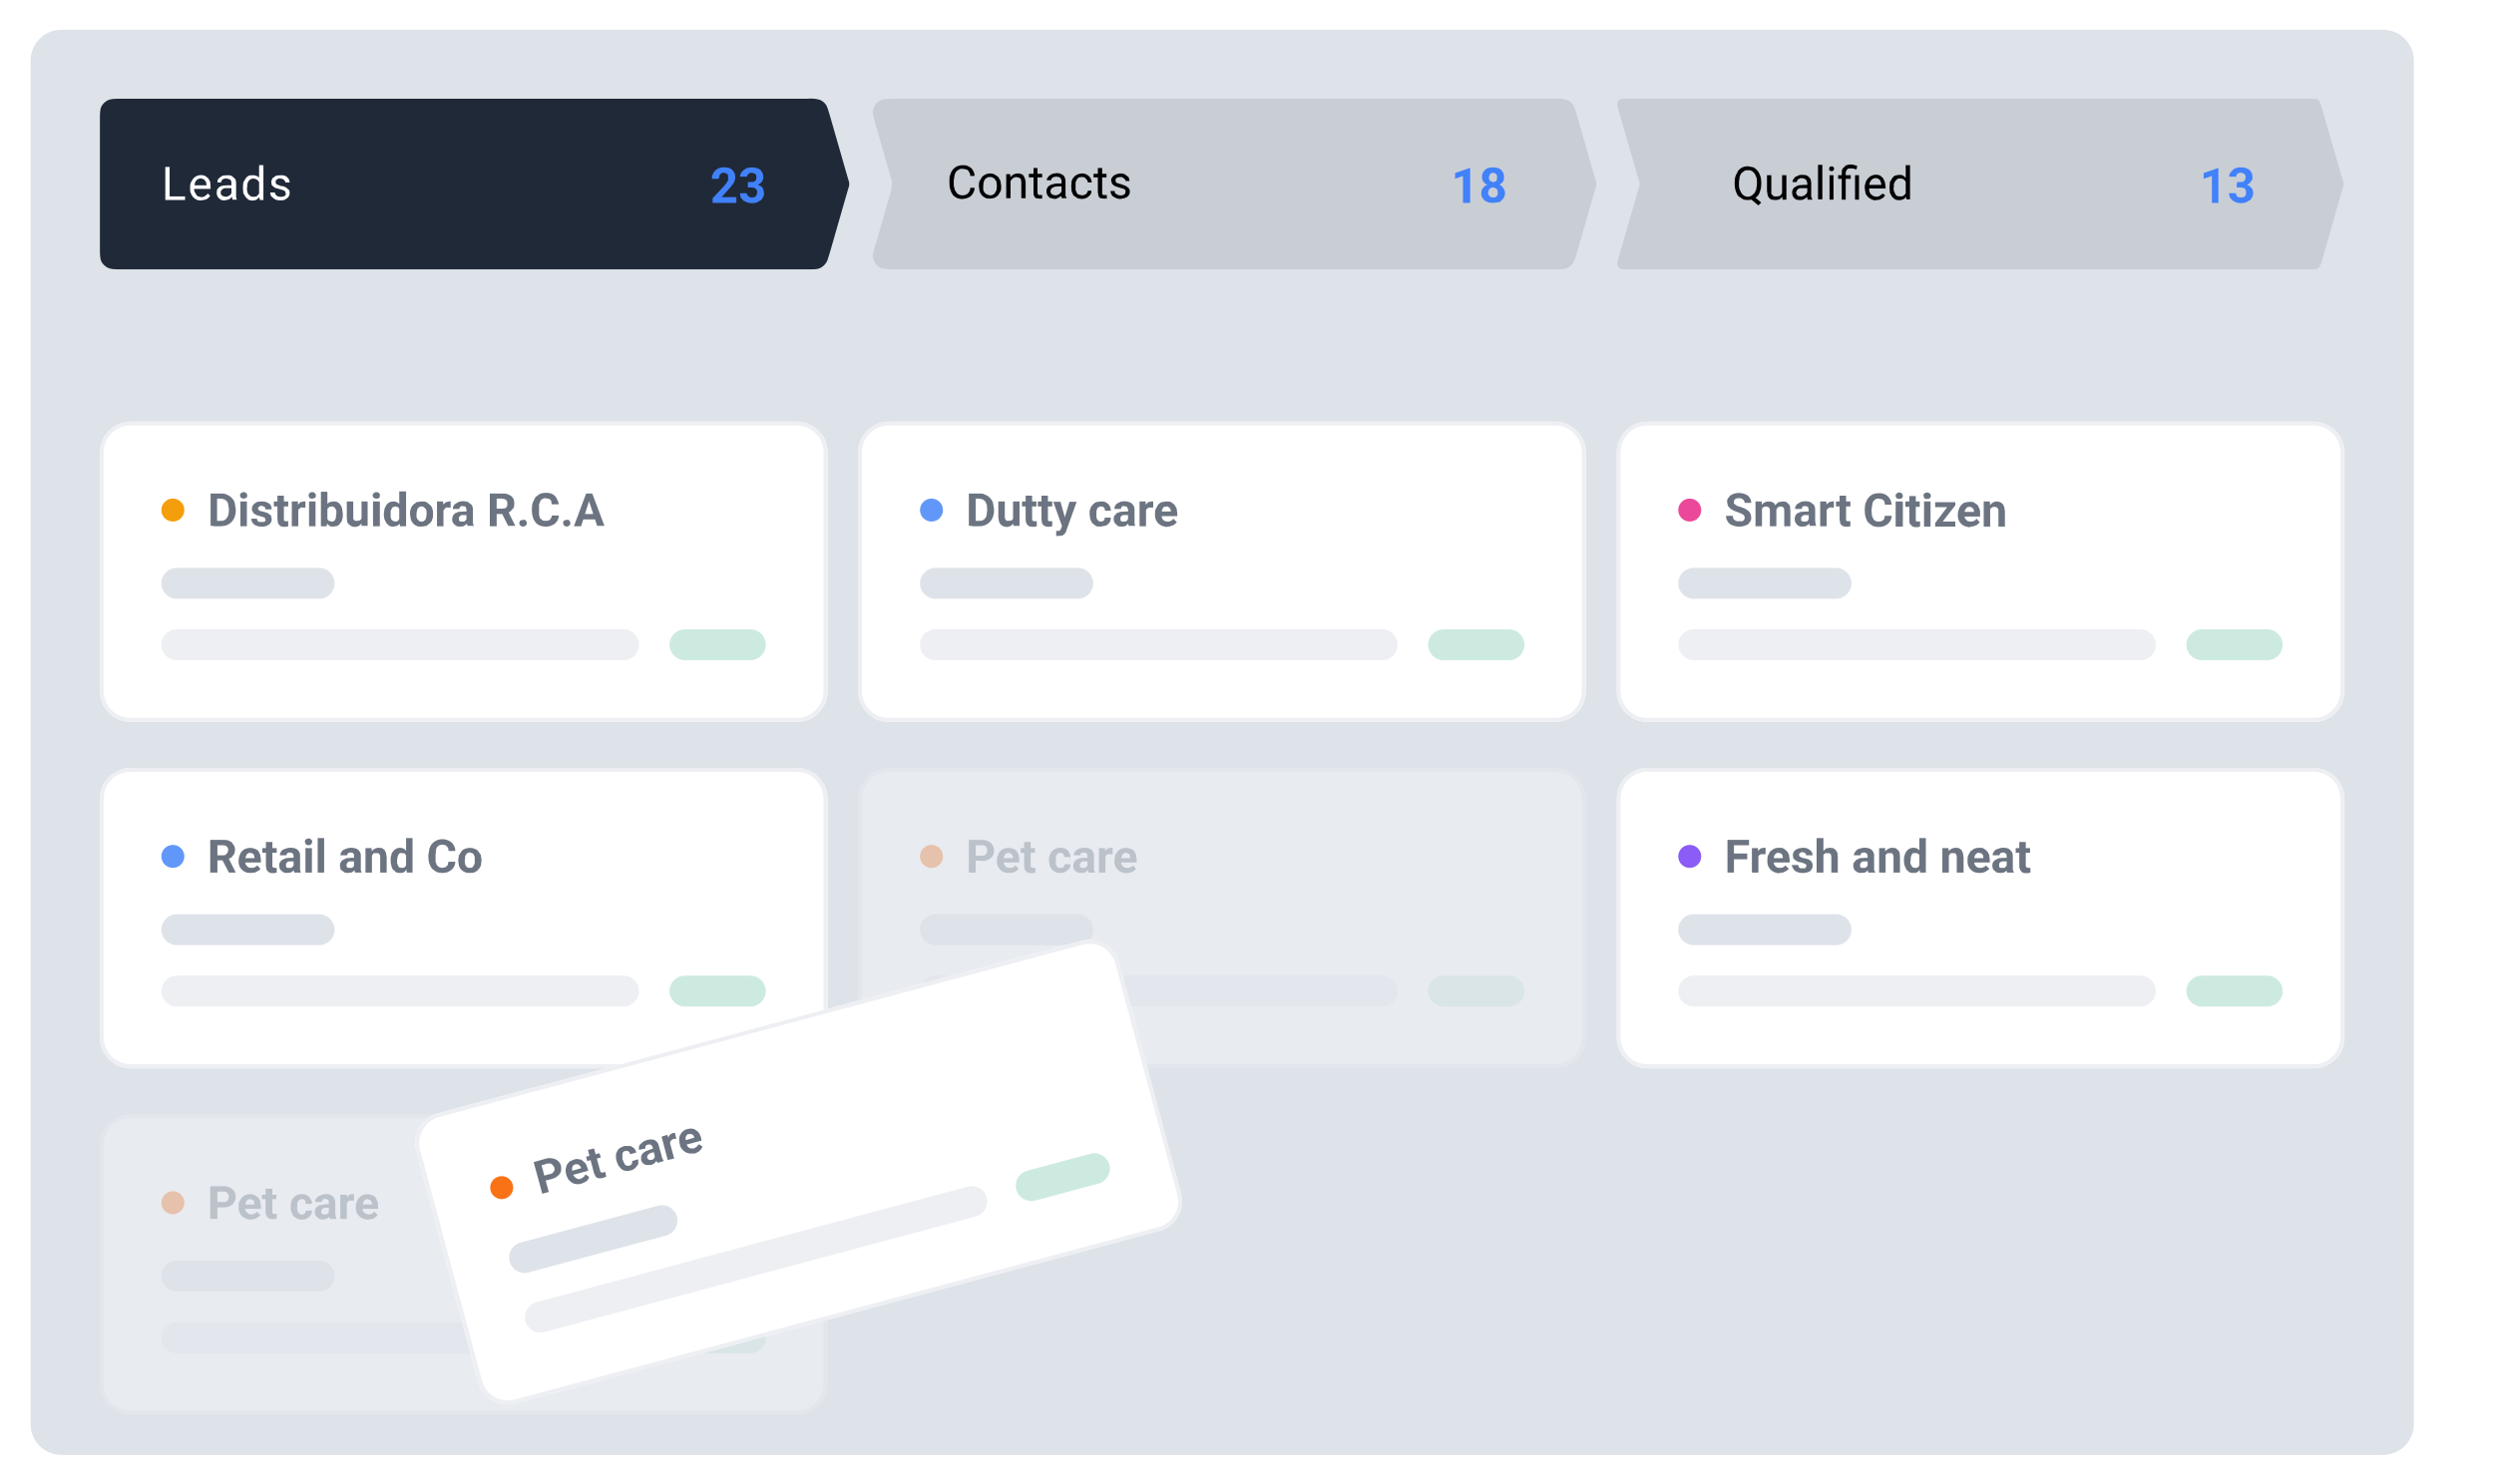 <svg width="694" height="413" viewBox="0 0 694 413" fill="none" xmlns="http://www.w3.org/2000/svg">
<path d="M663.1 8.274H17.1C12.35 8.274 8.5 12.124 8.5 16.874V396.374C8.5 401.123 12.35 404.974 17.1 404.974H663.1C667.85 404.974 671.7 401.123 671.7 396.374V16.874C671.7 12.124 667.85 8.274 663.1 8.274Z" fill="#DEE2E9"/>
<path d="M27.801 33.874C27.801 31.574 27.801 30.474 28.201 29.674C28.58 28.946 29.173 28.353 29.901 27.974C30.801 27.474 31.901 27.474 34.101 27.474H224.801C225.91 27.369 227.029 27.47 228.101 27.774C228.727 28.032 229.278 28.445 229.701 28.974C230.201 29.574 230.401 30.474 230.901 32.074L235.901 49.474L236.301 50.774V51.674L235.901 52.974L230.901 70.374C230.401 71.974 230.201 72.874 229.701 73.374C229.301 73.974 228.701 74.374 228.101 74.674C227.401 74.974 226.501 74.974 224.801 74.974H34.101C31.901 74.974 30.801 74.974 29.901 74.474C29.173 74.095 28.58 73.501 28.201 72.774C27.801 71.974 27.801 70.774 27.801 68.574V33.874Z" fill="#1F2937"/>
<path d="M51.5 54.674V55.674H46.9V54.674H51.5ZM47.2 46.474V55.674H46V46.474H47.2ZM56 55.774C55.5 55.774 55 55.774 54.7 55.574C54.323 55.4 53.987 55.151 53.711 54.841C53.436 54.531 53.228 54.168 53.1 53.774C52.9 53.374 52.9 52.974 52.9 52.474V52.274C52.9 51.674 52.9 51.274 53.1 50.774L53.8 49.674C54.208 49.227 54.746 48.92 55.338 48.794C55.929 48.669 56.546 48.732 57.1 48.974L58 49.674L58.5 50.674L58.6 52.074V52.574H53.6V51.574H57.5L57.3 50.574L56.8 49.974C56.5 49.774 56.2 49.674 55.8 49.674C55.543 49.677 55.291 49.743 55.064 49.865C54.838 49.987 54.645 50.161 54.5 50.374C54.4 50.574 54.2 50.874 54.2 51.174L54 52.174V52.474C54 52.774 54 53.074 54.2 53.474L54.6 54.174C54.7 54.374 54.9 54.574 55.2 54.674L56 54.874C56.5 54.874 56.8 54.774 57 54.574C57.4 54.374 57.6 54.174 57.8 53.874L58.5 54.474L58 55.074C57.749 55.316 57.438 55.488 57.1 55.574L56 55.774ZM64.4 54.474V50.974L64.3 50.274C64.182 50.089 64.006 49.949 63.8 49.874L63 49.674L62.2 49.774L61.7 50.174L61.5 50.774H60.5L60.6 49.974L61.2 49.374L62 48.874L63.2 48.774C63.7 48.774 64.1 48.774 64.5 48.974L65.4 49.774C65.6 50.074 65.7 50.474 65.7 50.974V54.874L65.9 55.574H64.7L64.6 55.074V54.474H64.4ZM64.6 51.474V52.374H62.5C62.285 52.439 62.082 52.541 61.9 52.674L61.5 53.074L61.4 53.574L61.5 54.174L62 54.574L62.7 54.774C63.011 54.774 63.317 54.701 63.594 54.562C63.872 54.424 64.114 54.222 64.3 53.974L64.5 53.374L65 53.874C65 54.074 65 54.274 64.8 54.474C64.491 54.966 64.037 55.351 63.5 55.574L62.5 55.774C62.1 55.774 61.6 55.774 61.3 55.474C61.001 55.301 60.751 55.053 60.576 54.755C60.401 54.458 60.306 54.119 60.3 53.774L60.4 52.774L61 52.074C61.306 51.881 61.645 51.745 62 51.674L63.3 51.574H64.5L64.6 51.474ZM72.1 54.374V45.974H73.3V55.674H72.3L72.1 54.374ZM67.6 52.374V52.174L67.7 50.774L68.3 49.774C68.5 49.374 68.8 49.174 69.1 48.974C69.5 48.774 69.8 48.774 70.2 48.774C70.7 48.774 71 48.774 71.4 48.974C71.7 49.074 72 49.274 72.2 49.574L72.7 50.574L73 51.974V52.574C73 53.074 72.8 53.574 72.7 53.874L72.2 54.874L71.4 55.574C71.04 55.743 70.648 55.831 70.25 55.831C69.852 55.831 69.46 55.743 69.1 55.574L68.3 54.774L67.7 53.774L67.6 52.374ZM68.7 52.174V52.374L68.8 53.374L69.1 54.074L69.7 54.574C69.9 54.774 70.2 54.774 70.5 54.774C70.9 54.774 71.2 54.774 71.5 54.574L72.1 53.874L72.4 53.074V51.474L72.2 50.874C72.104 50.651 71.969 50.448 71.8 50.274L71.3 49.874L70.5 49.674L69.7 49.874L69.1 50.474L68.8 51.274V52.274L68.7 52.174ZM79.5 53.874L79.4 53.374C79.282 53.189 79.106 53.049 78.9 52.974L77.9 52.674C77.561 52.596 77.226 52.495 76.9 52.374C76.6 52.374 76.3 52.174 76.1 51.974L75.6 51.474L75.5 50.674C75.5 50.474 75.5 50.174 75.7 49.974C75.7 49.674 75.9 49.474 76.2 49.374C76.4 49.174 76.6 48.974 77 48.874L78 48.774C78.5 48.774 79 48.774 79.4 48.974C79.8 49.174 80.1 49.474 80.3 49.774C80.5 50.074 80.6 50.474 80.6 50.774H79.4C79.4 50.674 79.4 50.474 79.2 50.274L78.8 49.874L78 49.674C77.7 49.674 77.4 49.674 77.2 49.874C77.043 49.938 76.906 50.041 76.8 50.174C76.73 50.313 76.693 50.467 76.693 50.624C76.693 50.78 76.73 50.934 76.8 51.074L76.9 51.274L77.4 51.474L78.2 51.774C78.8 51.774 79.2 51.974 79.6 52.174L80.4 52.874C80.6 53.074 80.6 53.374 80.6 53.774C80.596 54.045 80.531 54.311 80.41 54.554C80.289 54.796 80.115 55.008 79.9 55.174L79.1 55.674L78.1 55.774C77.4 55.774 76.9 55.674 76.5 55.474L75.5 54.674C75.295 54.344 75.191 53.962 75.2 53.574H76.5C76.5 53.874 76.6 54.174 76.8 54.274C77 54.474 77.2 54.674 77.4 54.674C77.887 54.834 78.413 54.834 78.9 54.674C79.1 54.674 79.3 54.474 79.4 54.374L79.6 53.874H79.5Z" fill="white"/>
<path opacity="0.1" d="M243.9 35.574C243.1 32.874 242.7 31.474 243 30.374C243.264 29.424 243.869 28.605 244.7 28.074C245.7 27.474 247.1 27.474 250 27.474H432.7C433.809 27.369 434.928 27.47 436 27.774C436.626 28.032 437.177 28.445 437.6 28.974C438.1 29.574 438.3 30.474 438.8 32.074L443.8 49.474L444.2 50.774V51.674L443.8 52.974L438.8 70.374C438.3 71.974 438.1 72.874 437.6 73.374C437.2 73.974 436.6 74.374 436 74.674C435.3 74.974 434.4 74.974 432.7 74.974H250C247.1 74.974 245.7 74.974 244.7 74.374C243.869 73.843 243.264 73.024 243 72.074C242.7 70.974 243.1 69.574 244 66.874L248 52.974L248.2 51.674V50.774C248.2 50.474 248.2 50.074 247.9 49.474L243.9 35.574Z" fill="#111827"/>
<path d="M269.999 52.274H271.199C271.188 52.844 271.015 53.399 270.699 53.874C270.499 54.274 270.099 54.674 269.699 54.874C269.099 55.174 268.499 55.374 267.699 55.374C267.202 55.389 266.709 55.289 266.257 55.081C265.806 54.872 265.41 54.562 265.099 54.174C264.823 53.78 264.619 53.34 264.499 52.874C264.299 52.374 264.199 51.774 264.199 51.074V50.174C264.199 49.574 264.199 48.974 264.499 48.474C264.627 47.986 264.865 47.535 265.194 47.153C265.523 46.772 265.936 46.471 266.399 46.274C266.799 46.074 267.399 45.974 267.899 45.974C268.599 45.974 269.199 46.074 269.599 46.374C270.099 46.574 270.499 46.974 270.699 47.374C270.999 47.874 271.199 48.374 271.199 48.974H269.999C269.999 48.574 269.899 48.174 269.699 47.974C269.599 47.574 269.299 47.374 268.999 47.174L267.899 46.974C267.499 46.974 267.099 46.974 266.899 47.174C266.499 47.374 266.199 47.574 265.999 47.874C265.807 48.18 265.671 48.519 265.599 48.874L265.399 50.174V51.174C265.399 51.574 265.399 51.974 265.599 52.374C265.599 52.774 265.799 53.074 265.999 53.374C266.199 53.674 266.399 53.974 266.699 54.074C266.999 54.274 267.399 54.374 267.699 54.374C268.299 54.374 268.699 54.274 268.999 54.074C269.299 53.974 269.499 53.674 269.699 53.374C269.899 53.074 269.999 52.774 269.999 52.374V52.274ZM272.399 51.874V51.774C272.399 51.274 272.399 50.774 272.599 50.374L273.199 49.374C273.499 48.974 273.799 48.774 274.199 48.574C274.605 48.377 275.049 48.275 275.499 48.274C275.999 48.274 276.399 48.374 276.799 48.574L277.799 49.274L278.399 50.374L278.599 51.774V51.874C278.599 52.374 278.599 52.874 278.399 53.274L277.799 54.274C277.515 54.602 277.161 54.862 276.763 55.035C276.365 55.208 275.933 55.29 275.499 55.274C274.999 55.274 274.599 55.274 274.199 55.074C273.823 54.9 273.486 54.651 273.211 54.341C272.935 54.031 272.727 53.668 272.599 53.274L272.399 51.874ZM273.599 51.774V52.874L273.999 53.674L274.699 54.174L275.499 54.374C275.799 54.374 276.099 54.374 276.299 54.174C276.599 54.074 276.799 53.874 276.899 53.674L277.299 52.874L277.399 51.874V51.774L277.299 50.774C277.299 50.474 277.099 50.274 276.899 49.974C276.838 49.854 276.753 49.748 276.65 49.663C276.547 49.577 276.428 49.513 276.299 49.474C276.099 49.274 275.799 49.274 275.499 49.274C275.199 49.274 274.899 49.274 274.599 49.474L273.999 49.974L273.699 50.774L273.599 51.774ZM281.199 49.874V55.174H279.999V48.474H281.099L281.199 49.974V49.874ZM280.899 51.574H280.499C280.499 51.074 280.499 50.574 280.699 50.274C280.699 49.874 280.999 49.474 281.199 49.274C281.432 48.963 281.734 48.711 282.081 48.538C282.428 48.364 282.811 48.274 283.199 48.274C283.499 48.274 283.799 48.274 284.199 48.474C284.399 48.474 284.599 48.674 284.799 48.874L285.199 49.674L285.399 50.674V55.174H284.199V50.774L284.099 49.874C283.981 49.689 283.805 49.549 283.599 49.474L282.899 49.274C282.627 49.27 282.358 49.331 282.114 49.453C281.87 49.575 281.659 49.753 281.499 49.974C281.117 50.42 280.905 50.986 280.899 51.574ZM289.999 48.374V49.374H286.299V48.374H289.999ZM287.599 46.774H288.699V53.574L288.799 54.074L289.099 54.274H289.499C289.665 54.295 289.833 54.295 289.999 54.274V55.274H289.099L288.299 55.174C288.18 55.112 288.074 55.028 287.988 54.925C287.902 54.821 287.838 54.702 287.799 54.574C287.599 54.374 287.599 53.974 287.599 53.574V46.774ZM295.399 54.074V50.474C295.399 50.174 295.399 49.974 295.199 49.774C295.099 49.552 294.921 49.374 294.699 49.274L293.899 49.174L293.199 49.274L292.599 49.674L292.499 50.174H291.299C291.299 49.974 291.299 49.674 291.499 49.474L291.999 48.874L292.899 48.374L293.999 48.174C294.499 48.174 294.999 48.274 295.299 48.474C295.699 48.574 295.999 48.874 296.199 49.174C296.399 49.574 296.499 49.974 296.499 50.474V54.474L296.799 55.074V55.174H295.499L295.299 54.674V54.074H295.399ZM295.599 51.074V51.874H294.399L293.499 51.974C293.284 52.039 293.081 52.141 292.899 52.274C292.699 52.274 292.599 52.474 292.499 52.574L292.299 53.174C292.299 53.374 292.299 53.574 292.499 53.774C292.499 53.974 292.699 54.074 292.899 54.174L293.599 54.374C293.91 54.374 294.216 54.301 294.494 54.163C294.771 54.024 295.013 53.822 295.199 53.574C295.399 53.374 295.499 53.074 295.499 52.874L295.999 53.474L295.699 54.074C295.375 54.529 294.923 54.877 294.399 55.074C294.199 55.274 293.799 55.374 293.399 55.374L292.199 55.074C291.9 54.901 291.65 54.653 291.475 54.355C291.3 54.057 291.205 53.719 291.199 53.374C291.199 52.974 291.199 52.674 291.399 52.374C291.499 52.074 291.699 51.874 291.999 51.674C292.306 51.481 292.644 51.346 292.999 51.274C293.39 51.158 293.793 51.091 294.199 51.074H295.599ZM301.099 54.374C301.299 54.374 301.599 54.374 301.799 54.174C302.099 54.174 302.299 53.974 302.399 53.774C302.599 53.574 302.699 53.374 302.699 53.074H303.699C303.699 53.474 303.699 53.874 303.399 54.174C303.141 54.544 302.797 54.847 302.397 55.056C301.996 55.265 301.551 55.374 301.099 55.374C300.599 55.374 300.099 55.274 299.699 55.074L298.699 54.374L298.199 53.274L298.099 51.974V51.674L298.199 50.374C298.399 49.974 298.499 49.574 298.799 49.374C298.999 48.974 299.399 48.774 299.799 48.574C300.205 48.377 300.649 48.275 301.099 48.274C301.599 48.274 302.099 48.374 302.499 48.674C302.899 48.874 303.199 49.174 303.399 49.474C303.599 49.874 303.799 50.274 303.799 50.774H302.699C302.699 50.474 302.599 50.274 302.399 49.974L301.899 49.474C301.699 49.274 301.399 49.274 301.099 49.274C300.699 49.274 300.399 49.274 300.099 49.474C299.98 49.535 299.874 49.62 299.788 49.723C299.702 49.826 299.638 49.945 299.599 50.074L299.299 50.774V52.874L299.599 53.574C299.699 53.874 299.899 54.074 300.199 54.174L301.099 54.374ZM307.899 48.374V49.374H304.299V48.374H307.899ZM305.499 46.774H306.699V54.074L306.999 54.274H307.399C307.598 54.304 307.8 54.304 307.999 54.274V55.274H307.099L306.299 55.174C306.158 55.131 306.029 55.053 305.924 54.949C305.819 54.844 305.742 54.715 305.699 54.574L305.499 53.574V46.774ZM313.199 53.374V52.974C313.081 52.789 312.905 52.649 312.699 52.574L311.699 52.274C311.36 52.196 311.026 52.095 310.699 51.974C310.414 51.881 310.144 51.746 309.899 51.574C309.699 51.374 309.499 51.274 309.399 50.974L309.199 50.274C309.199 49.974 309.199 49.774 309.399 49.474L309.899 48.874L310.699 48.474L311.699 48.274C312.299 48.274 312.699 48.374 313.099 48.574L314.099 49.374L314.299 50.374H313.199C313.199 50.274 313.199 50.074 312.999 49.874L312.499 49.474C312.299 49.274 312.099 49.274 311.799 49.274L310.999 49.374C310.793 49.449 310.618 49.589 310.499 49.774C310.444 49.9 310.416 50.036 310.416 50.174C310.416 50.311 310.444 50.447 310.499 50.574C310.499 50.674 310.499 50.774 310.699 50.874L311.199 51.074L311.999 51.274L313.299 51.774L314.099 52.374C314.299 52.674 314.399 52.974 314.399 53.374C314.395 53.645 314.331 53.911 314.209 54.154C314.088 54.396 313.914 54.608 313.699 54.774L312.899 55.174L311.799 55.374C311.199 55.374 310.699 55.274 310.299 54.974C309.799 54.774 309.499 54.574 309.299 54.174C309.112 53.873 309.009 53.528 308.999 53.174H310.199C310.199 53.474 310.199 53.674 310.399 53.874L311.099 54.274C311.586 54.434 312.112 54.434 312.599 54.274L313.099 53.874L313.199 53.374Z" fill="black"/>
<path opacity="0.1" d="M450.5 30.774C450.1 29.674 449.9 29.074 450.1 28.674C450.1 28.274 450.4 27.974 450.7 27.674C451.1 27.474 451.7 27.474 452.8 27.474H643.5C644.2 27.474 644.5 27.474 644.8 27.674C645 27.674 645.3 27.874 645.4 28.074L645.9 29.374L652 50.474L652.2 51.074V51.374L652 51.974L646 73.074L645.4 74.374C645.3 74.574 645 74.674 644.8 74.774C644.5 74.974 644.2 74.974 643.5 74.974H452.8C451.7 74.974 451.1 74.974 450.8 74.674C450.4 74.474 450.2 74.174 450.1 73.774C449.9 73.374 450.1 72.774 450.4 71.774L456.1 51.974L456.3 51.374V51.074L456.1 50.474L450.4 30.774H450.5Z" fill="#111827"/>
<path d="M487.799 54.474L490.099 56.374L489.299 57.174L486.999 55.274L487.799 54.574V54.474ZM490.099 50.674V51.274C490.099 51.974 489.999 52.574 489.799 53.174C489.66 53.682 489.422 54.158 489.099 54.574C488.699 54.874 488.399 55.174 487.899 55.374C487.499 55.574 486.899 55.674 486.399 55.674C485.899 55.674 485.399 55.674 484.899 55.374L483.699 54.574C483.376 54.158 483.138 53.682 482.999 53.174C482.799 52.574 482.699 51.974 482.699 51.274V50.674C482.699 50.074 482.799 49.374 482.999 48.874L483.699 47.474C484.099 47.074 484.399 46.774 484.899 46.574C485.299 46.374 485.899 46.274 486.399 46.274L487.899 46.574C488.299 46.774 488.699 47.074 489.099 47.574C489.399 47.874 489.599 48.374 489.799 48.874C489.999 49.374 490.099 50.074 490.099 50.674ZM488.899 51.274V50.674C488.899 50.174 488.899 49.674 488.699 49.274C488.597 48.912 488.427 48.573 488.199 48.274C487.999 47.974 487.699 47.674 487.399 47.574C487.099 47.374 486.799 47.374 486.399 47.374C485.999 47.374 485.699 47.374 485.399 47.574L484.599 48.174C484.371 48.473 484.202 48.812 484.099 49.174L483.899 50.674V51.274C483.899 51.874 483.899 52.274 484.099 52.774L484.599 53.774C484.795 54.075 485.061 54.323 485.375 54.497C485.689 54.672 486.04 54.767 486.399 54.774C486.799 54.774 487.099 54.574 487.399 54.474L488.199 53.774L488.699 52.774L488.899 51.274ZM495.899 53.974V48.774H497.099V55.574H495.999V53.974H495.899ZM496.099 52.574H496.599L496.499 53.774L495.999 54.774L495.199 55.474C494.817 55.622 494.409 55.69 493.999 55.674L492.999 55.574C492.734 55.474 492.497 55.314 492.306 55.105C492.115 54.897 491.975 54.646 491.899 54.374L491.699 53.174V48.774H492.899V53.974L493.299 54.374C493.399 54.574 493.499 54.574 493.699 54.674H494.099C494.599 54.674 495.099 54.674 495.299 54.474C495.599 54.274 495.799 53.974 495.899 53.674C496.099 53.374 496.099 52.974 496.099 52.674V52.574ZM502.899 54.374V50.874L502.699 50.274C502.599 50.052 502.421 49.874 502.199 49.774L501.399 49.574C501.099 49.574 500.899 49.574 500.699 49.774C500.399 49.774 500.299 49.974 500.099 50.174L499.999 50.674H498.799C498.799 50.474 498.799 50.174 498.999 49.974L499.499 49.274L500.399 48.874C500.699 48.674 501.099 48.674 501.399 48.674C501.999 48.674 502.399 48.674 502.799 48.874C503.199 49.074 503.499 49.374 503.699 49.674C503.899 49.974 503.999 50.474 503.999 50.974V54.774L504.299 55.474V55.574H502.999L502.899 55.074V54.374ZM503.099 51.374V52.374H500.999C500.79 52.408 500.587 52.476 500.399 52.574L499.999 52.974L499.799 53.574C499.799 53.774 499.799 53.974 499.999 54.074C499.999 54.274 500.199 54.474 500.399 54.574L501.099 54.674C501.41 54.674 501.716 54.602 501.994 54.463C502.271 54.324 502.513 54.122 502.699 53.874L502.999 53.274L503.499 53.874L503.199 54.374C502.891 54.867 502.436 55.251 501.899 55.474C501.599 55.674 501.299 55.674 500.899 55.674C500.499 55.674 500.099 55.674 499.699 55.474C499.4 55.301 499.15 55.053 498.975 54.756C498.8 54.458 498.705 54.119 498.699 53.774C498.699 53.374 498.699 52.974 498.899 52.774C498.999 52.474 499.199 52.174 499.499 52.074C499.798 51.846 500.137 51.676 500.499 51.574L501.699 51.474H503.099V51.374ZM507.099 45.974V55.474H505.899V45.874H507.099V45.974ZM510.199 48.774V55.574H509.099V48.774H510.199ZM508.999 46.974L509.099 46.474L509.699 46.274L510.199 46.474L510.399 46.974L510.199 47.474L509.699 47.674L509.099 47.474C509.004 47.326 508.968 47.147 508.999 46.974ZM513.599 55.574H512.499V48.174C512.499 47.674 512.499 47.174 512.799 46.874L513.599 46.074C514.292 45.771 515.063 45.701 515.799 45.874L516.799 46.174L516.599 47.174L515.899 46.974C515.638 46.905 515.369 46.871 515.099 46.874C514.599 46.874 514.199 46.874 513.999 47.174C513.799 47.374 513.599 47.774 513.599 48.174V55.574ZM514.999 48.774V49.774H511.499V48.774H515.099H514.999ZM517.299 48.774V55.574H516.199V48.774H517.299ZM521.999 55.774C521.599 55.774 521.099 55.674 520.799 55.474C520.414 55.323 520.064 55.094 519.771 54.801C519.479 54.509 519.25 54.159 519.099 53.774L518.899 52.374V52.174C518.899 51.574 518.999 51.174 519.199 50.674C519.299 50.274 519.599 49.874 519.799 49.674C520.202 49.189 520.752 48.849 521.365 48.705C521.979 48.56 522.623 48.62 523.199 48.874L523.999 49.574L524.499 50.674L524.699 51.974V52.474H519.699V51.474H523.499C523.499 51.174 523.499 50.874 523.299 50.574C523.299 50.274 523.099 50.074 522.799 49.874C522.599 49.674 522.299 49.574 521.899 49.574C521.642 49.577 521.39 49.643 521.164 49.765C520.937 49.887 520.744 50.061 520.599 50.274L520.199 51.074L520.099 52.074V52.374L520.199 53.374L520.599 54.074L521.299 54.574L522.099 54.774C522.499 54.774 522.899 54.674 523.099 54.474L523.899 53.874L524.599 54.374L523.999 55.074L523.199 55.474C522.899 55.674 522.499 55.674 521.999 55.674V55.774ZM530.299 54.274V45.974H531.499V55.474H530.499L530.299 54.174V54.274ZM525.799 52.274V52.174L525.899 50.674L526.499 49.674C526.699 49.274 526.999 49.074 527.299 48.874L528.399 48.674C528.899 48.674 529.199 48.674 529.599 48.874L530.399 49.574L530.899 50.574L531.199 51.874V52.474C531.199 52.974 530.999 53.474 530.899 53.774L530.399 54.774C530.199 55.074 529.899 55.374 529.599 55.474C529.239 55.643 528.847 55.731 528.449 55.731C528.052 55.731 527.659 55.643 527.299 55.474L526.499 54.774L525.899 53.674L525.799 52.274ZM526.899 52.174L526.999 53.174L527.399 53.974C527.499 54.274 527.699 54.374 527.899 54.574L528.699 54.674C529.099 54.674 529.399 54.674 529.699 54.474L530.299 53.874L530.599 52.874V51.474L530.399 50.774C530.303 50.551 530.168 50.348 529.999 50.174L529.499 49.774L528.699 49.674C528.399 49.674 528.099 49.674 527.899 49.874L527.399 50.374L526.999 51.174V52.174H526.899Z" fill="black"/>
<path d="M204.901 54.874V56.474H198.301V55.174L201.401 51.874L202.201 50.874L202.601 50.174V48.774C202.501 48.552 202.323 48.374 202.101 48.274L201.401 48.074C201.101 48.074 200.901 48.074 200.701 48.274C200.401 48.474 200.301 48.574 200.201 48.874L200.001 49.774H198.101C198.085 49.205 198.226 48.643 198.508 48.149C198.79 47.655 199.203 47.249 199.701 46.974C200.201 46.674 200.701 46.574 201.501 46.574C202.083 46.549 202.663 46.651 203.201 46.874C203.601 47.074 204.001 47.474 204.201 47.874C204.501 48.274 204.601 48.774 204.601 49.274C204.601 49.674 204.601 49.974 204.401 50.274C204.401 50.574 204.201 50.874 204.001 51.174L203.301 52.074L202.401 53.074L200.801 54.874H204.901ZM208.101 50.674H209.101L209.901 50.574L210.401 50.074L210.501 49.374L210.401 48.674C210.282 48.489 210.107 48.349 209.901 48.274L209.201 48.074L208.601 48.174L208.101 48.574C207.971 48.747 207.901 48.957 207.901 49.174H205.901C205.901 48.674 206.101 48.174 206.401 47.874C206.731 47.465 207.139 47.125 207.601 46.874C208.665 46.475 209.837 46.475 210.901 46.874C211.401 47.074 211.801 47.374 212.001 47.874C212.301 48.174 212.401 48.774 212.401 49.374C212.401 49.674 212.401 49.974 212.201 50.174C212.101 50.474 211.901 50.774 211.601 50.974C211.31 51.237 210.97 51.441 210.601 51.574L209.401 51.774H208.101V50.774V50.674ZM208.101 52.174V51.174H209.401C209.901 51.174 210.401 51.174 210.801 51.374L211.801 51.874C212.101 52.074 212.301 52.374 212.401 52.674L212.601 53.674C212.601 54.074 212.601 54.574 212.301 54.874C212.201 55.274 211.901 55.574 211.601 55.774L210.601 56.374C209.751 56.613 208.851 56.613 208.001 56.374L206.901 55.874L206.101 54.974L205.901 53.774H207.801C207.817 53.988 207.891 54.194 208.014 54.369C208.137 54.545 208.305 54.685 208.501 54.774C208.701 54.974 208.901 54.974 209.201 54.974L210.001 54.874L210.501 54.374L210.701 53.674C210.701 53.274 210.701 52.974 210.501 52.774L209.901 52.274L209.101 52.174H208.101ZM409.101 46.674V56.474H407.101V48.974L404.901 49.774V48.174L408.901 46.774H409.101V46.674ZM418.801 53.674C418.801 54.374 418.601 54.874 418.301 55.274C418.001 55.674 417.701 55.974 417.201 56.274L415.501 56.474C414.901 56.474 414.301 56.474 413.801 56.174C413.301 55.974 412.901 55.674 412.601 55.174C412.301 54.874 412.201 54.374 412.201 53.774C412.193 53.384 412.279 52.999 412.454 52.65C412.628 52.302 412.884 52.001 413.201 51.774L414.201 51.274C414.601 51.074 415.001 51.074 415.501 51.074C416.101 51.074 416.701 51.074 417.201 51.374C417.701 51.574 418.001 51.874 418.301 52.374C418.601 52.674 418.801 53.174 418.801 53.774V53.674ZM416.801 53.674L416.701 52.874L416.201 52.374L415.501 52.174C415.201 52.174 415.001 52.174 414.801 52.374C414.601 52.374 414.401 52.674 414.301 52.874L414.101 53.574C414.101 53.874 414.101 54.174 414.301 54.374L414.801 54.874L415.501 54.974L416.201 54.874L416.701 54.374L416.801 53.574V53.674ZM418.501 49.274C418.501 49.774 418.501 50.274 418.201 50.574C417.901 50.974 417.501 51.274 417.101 51.474C416.601 51.674 416.101 51.774 415.501 51.774C414.901 51.774 414.401 51.674 413.901 51.474C413.401 51.274 413.101 50.974 412.801 50.574C412.52 50.2 412.378 49.74 412.401 49.274C412.401 48.674 412.501 48.274 412.801 47.774C413.101 47.374 413.401 47.074 413.801 46.874C414.865 46.475 416.037 46.475 417.101 46.874C417.545 47.09 417.916 47.434 418.165 47.861C418.414 48.288 418.531 48.78 418.501 49.274ZM416.601 49.274L416.501 48.674C416.409 48.505 416.27 48.366 416.101 48.274L415.501 48.074C415.201 48.074 415.001 48.074 414.901 48.274C414.732 48.366 414.593 48.505 414.501 48.674L414.301 49.374C414.301 49.574 414.301 49.874 414.501 50.074C414.501 50.274 414.701 50.374 414.901 50.474L415.501 50.674C415.701 50.674 415.901 50.674 416.101 50.474C416.301 50.474 416.401 50.274 416.501 50.074L416.601 49.374V49.274ZM617.301 46.674V56.474H615.501V48.974L613.201 49.774V48.174L617.201 46.774H617.401L617.301 46.674ZM622.401 50.674H623.401L624.301 50.574L624.701 50.074L624.901 49.374C624.901 49.074 624.901 48.874 624.701 48.674C624.609 48.505 624.47 48.366 624.301 48.274L623.601 48.074L622.901 48.174L622.401 48.574C622.306 48.758 622.271 48.968 622.301 49.174H620.301C620.301 48.674 620.501 48.174 620.801 47.874C621.101 47.474 621.401 47.174 621.901 46.874C622.401 46.674 622.901 46.574 623.501 46.574C624.201 46.574 624.701 46.674 625.201 46.874C625.701 47.074 626.201 47.374 626.401 47.874C626.701 48.174 626.801 48.774 626.801 49.374C626.801 49.674 626.801 49.974 626.601 50.174L626.001 50.974C625.71 51.237 625.37 51.441 625.001 51.574L623.701 51.774H622.501V50.774L622.401 50.674ZM622.401 52.174V51.174H623.701C624.301 51.174 624.701 51.174 625.101 51.374L626.101 51.874L626.801 52.674L627.001 53.674C627.001 54.074 626.901 54.574 626.701 54.874C626.501 55.274 626.301 55.574 626.001 55.774L624.901 56.374C624.051 56.613 623.151 56.613 622.301 56.374L621.301 55.874L620.501 54.974L620.201 53.774H622.201L622.301 54.374L622.801 54.874L623.601 54.974L624.401 54.874L624.901 54.374L625.001 53.674C625.001 53.274 625.001 52.974 624.801 52.774C624.801 52.574 624.501 52.474 624.301 52.274L623.401 52.174H622.401Z" fill="#4181FA"/>
<g filter="url(#filter0_d_2592_3394)">
<path d="M221.701 109.274H36.401C31.651 109.274 27.801 113.124 27.801 117.874V184.274C27.801 189.023 31.651 192.874 36.401 192.874H221.701C226.45 192.874 230.301 189.023 230.301 184.274V117.874C230.301 113.124 226.45 109.274 221.701 109.274Z" fill="white"/>
<path d="M48.1 137.074C49.868 137.074 51.3 135.641 51.3 133.874C51.3 132.106 49.868 130.674 48.1 130.674C46.333 130.674 44.9 132.106 44.9 133.874C44.9 135.641 46.333 137.074 48.1 137.074Z" fill="#F59E0B"/>
<path opacity="0.7" d="M61.402 138.374H59.402V136.874H61.402C61.902 136.874 62.302 136.874 62.602 136.574C63.002 136.374 63.202 135.974 63.402 135.574C63.602 135.174 63.702 134.574 63.702 133.974V133.574L63.502 132.374C63.502 131.974 63.302 131.674 63.102 131.374L62.402 130.874L61.402 130.674H59.402V129.274H61.402C62.002 129.274 62.602 129.274 63.102 129.574C63.603 129.764 64.058 130.059 64.437 130.438C64.816 130.817 65.111 131.272 65.302 131.774L65.602 133.574V133.974C65.613 134.587 65.511 135.197 65.302 135.774C65.123 136.293 64.834 136.768 64.454 137.165C64.074 137.562 63.613 137.872 63.102 138.074C62.602 138.274 62.002 138.374 61.402 138.374ZM60.402 129.274V138.274H58.602V129.274H60.502H60.402ZM68.702 131.574V138.374H66.902V131.474H68.702V131.574ZM66.802 129.774C66.802 129.574 66.802 129.274 67.102 129.174C67.302 128.974 67.502 128.874 67.802 128.874C68.102 128.874 68.402 128.974 68.502 129.174C68.702 129.274 68.802 129.574 68.802 129.774C68.802 130.074 68.802 130.274 68.502 130.474C68.302 130.626 68.052 130.697 67.802 130.674C67.551 130.697 67.302 130.626 67.102 130.474C67.003 130.386 66.926 130.278 66.874 130.157C66.822 130.036 66.797 129.905 66.802 129.774ZM73.802 136.474V136.174C73.696 136.041 73.558 135.938 73.402 135.874L72.402 135.574L71.502 135.274C71.202 135.274 71.002 135.074 70.802 134.874C70.502 134.774 70.402 134.574 70.302 134.274C70.102 134.074 70.102 133.874 70.102 133.574C70.102 133.274 70.102 132.974 70.302 132.774C70.302 132.474 70.602 132.274 70.802 132.074L71.602 131.574L72.802 131.474C73.402 131.474 73.802 131.474 74.302 131.774C74.702 131.874 75.102 132.174 75.302 132.474C75.502 132.874 75.602 133.174 75.602 133.674H73.802V133.174L73.402 132.874L72.802 132.674L72.302 132.774L71.902 133.074C71.84 133.18 71.808 133.301 71.808 133.424C71.808 133.546 71.84 133.667 71.902 133.774L72.102 133.974L72.502 134.174L73.102 134.274L74.402 134.674L75.402 135.374L75.602 136.374C75.602 136.674 75.602 136.974 75.402 137.274C75.276 137.505 75.106 137.708 74.902 137.874C74.603 138.101 74.263 138.271 73.902 138.374C73.004 138.607 72.055 138.536 71.202 138.174C70.802 137.974 70.402 137.674 70.202 137.274C70.015 136.973 69.911 136.628 69.902 136.274H71.502C71.502 136.474 71.502 136.674 71.702 136.774C71.702 136.974 71.902 137.074 72.102 137.174H73.502L73.902 136.874V136.474H73.802ZM80.202 131.574V132.874H76.202V131.474H80.202V131.574ZM77.202 129.874H79.002V136.774L79.302 136.974H79.702C79.868 136.986 80.035 136.986 80.202 136.974V138.374C79.519 138.595 78.784 138.595 78.102 138.374L77.402 137.674L77.202 136.474V129.874ZM83.002 133.074V138.374H81.202V131.474H82.902V132.974L83.002 133.074ZM85.002 131.574V133.174C84.802 133.16 84.601 133.16 84.402 133.174C84.17 133.132 83.933 133.132 83.702 133.174L83.202 133.574L82.902 133.974V134.574H82.502L82.602 133.274L83.002 132.274L83.602 131.674L84.502 131.474C84.668 131.453 84.836 131.453 85.002 131.474V131.574ZM87.802 131.574V138.374H86.002V131.474H87.802V131.574ZM85.802 129.774L86.102 129.174C86.302 128.974 86.602 128.874 86.902 128.874C87.202 128.874 87.402 128.974 87.602 129.174C87.802 129.274 87.902 129.574 87.902 129.774C87.902 130.074 87.902 130.274 87.602 130.474C87.402 130.626 87.152 130.697 86.902 130.674C86.762 130.699 86.618 130.694 86.48 130.66C86.342 130.625 86.213 130.562 86.102 130.474C86.021 130.377 85.962 130.265 85.928 130.145C85.893 130.024 85.884 129.898 85.902 129.774H85.802ZM89.302 128.774H91.102V136.774L90.902 138.374H89.302V128.674V128.774ZM95.402 134.874V135.074C95.402 135.574 95.402 136.074 95.202 136.474C95.202 136.874 95.002 137.174 94.702 137.474C94.502 137.874 94.202 138.074 93.902 138.274L92.802 138.474C92.302 138.474 92.002 138.474 91.702 138.274L90.902 137.574C90.68 137.234 90.512 136.863 90.402 136.474L90.102 135.074V134.874L90.402 133.474L90.902 132.474C91.102 132.074 91.402 131.874 91.702 131.674L92.702 131.474C93.202 131.474 93.602 131.474 93.902 131.674C94.302 131.874 94.502 132.074 94.702 132.374C95.002 132.774 95.102 133.074 95.202 133.474L95.402 134.874ZM93.602 135.074V134.074C93.536 133.858 93.435 133.655 93.302 133.474C93.302 133.274 93.102 133.174 92.902 133.074C92.802 132.874 92.602 132.874 92.302 132.874L91.702 132.974L91.202 133.374L91.002 133.874L90.902 134.574V135.374C90.902 135.674 90.902 135.974 91.102 136.274C91.102 136.474 91.302 136.674 91.502 136.874L92.302 137.074C92.602 137.074 92.802 137.074 92.902 136.874C93.102 136.874 93.202 136.674 93.302 136.474L93.502 135.874V135.074H93.602ZM100.602 136.774V131.474H102.302V138.274H100.602V136.674V136.774ZM100.702 135.374H101.302C101.302 135.774 101.302 136.174 101.102 136.574C100.999 136.935 100.829 137.275 100.602 137.574C100.397 137.889 100.114 138.146 99.782 138.321C99.449 138.496 99.077 138.583 98.702 138.574C98.393 138.554 98.09 138.486 97.802 138.374L97.102 137.874C96.902 137.674 96.702 137.474 96.602 137.074L96.502 135.974V131.474H98.302V136.374L98.602 136.674C98.602 136.774 98.702 136.874 98.902 136.874H99.302L100.102 136.774C100.402 136.574 100.502 136.374 100.602 136.174L100.702 135.174V135.374ZM105.702 131.574V138.374H103.802V131.474H105.602L105.702 131.574ZM103.702 129.774C103.702 129.574 103.802 129.274 104.002 129.174C104.202 128.974 104.402 128.874 104.702 128.874C105.002 128.874 105.302 128.974 105.502 129.174C105.702 129.274 105.702 129.574 105.702 129.774C105.702 130.074 105.702 130.274 105.502 130.474C105.39 130.562 105.261 130.625 105.123 130.66C104.985 130.694 104.841 130.699 104.702 130.674C104.451 130.697 104.201 130.626 104.002 130.474C103.903 130.386 103.826 130.278 103.774 130.157C103.722 130.036 103.697 129.905 103.702 129.774ZM111.102 136.874V128.674H113.002V138.374H111.302L111.102 136.874ZM106.802 135.074V134.874L107.002 133.474L107.502 132.474C107.722 132.151 108.022 131.889 108.372 131.714C108.722 131.539 109.111 131.456 109.502 131.474C109.864 131.461 110.223 131.548 110.54 131.724C110.857 131.9 111.12 132.159 111.302 132.474L111.802 133.474C112.002 133.874 112.102 134.374 112.102 134.874V135.174C112.102 135.674 112.002 136.074 111.802 136.474C111.683 136.829 111.514 137.165 111.302 137.474C111.102 137.874 110.802 138.074 110.502 138.274L109.502 138.474C109.102 138.474 108.702 138.474 108.402 138.274C108.002 138.074 107.802 137.774 107.502 137.474L107.002 136.474C106.869 136.019 106.802 135.547 106.802 135.074ZM108.702 134.874V135.874L108.902 136.474L109.302 136.874L110.002 137.074C110.302 137.074 110.502 137.074 110.702 136.874L111.202 136.274L111.402 135.374V134.574C111.402 134.374 111.402 134.074 111.202 133.874L111.002 133.374L110.602 132.974L110.002 132.874C109.785 132.874 109.575 132.944 109.402 133.074C109.202 133.074 109.102 133.274 109.002 133.474L108.702 134.074V134.874ZM114.102 135.074V134.874C114.102 134.374 114.102 133.874 114.302 133.574C114.402 133.074 114.702 132.774 114.902 132.474L115.902 131.674L117.302 131.474C117.802 131.474 118.302 131.474 118.702 131.674L119.702 132.474C120.002 132.774 120.202 133.074 120.302 133.474C120.502 133.974 120.502 134.474 120.502 134.874V135.074C120.502 135.574 120.502 136.074 120.302 136.374C120.225 136.795 120.014 137.181 119.702 137.474L118.702 138.274L117.302 138.474C116.802 138.474 116.302 138.474 115.902 138.274C115.507 138.101 115.157 137.84 114.879 137.511C114.602 137.181 114.404 136.792 114.302 136.374L114.102 135.074ZM115.902 134.874V135.874L116.202 136.474L116.602 136.874C116.802 137.074 117.002 137.074 117.302 137.074C117.602 137.074 117.802 137.074 118.002 136.874L118.402 136.474L118.602 135.874L118.702 135.074V134.174C118.647 133.923 118.545 133.686 118.402 133.474L117.902 133.074C117.802 132.874 117.602 132.874 117.302 132.874C117.002 132.874 116.802 132.874 116.602 133.074L116.202 133.474L116.002 134.174L115.902 134.874ZM123.402 133.074V138.374H121.602V131.474H123.302L123.402 132.974V133.074ZM125.402 131.574V133.174C125.202 133.16 125.001 133.16 124.802 133.174C124.57 133.132 124.333 133.132 124.102 133.174L123.702 133.574L123.402 133.974L123.302 134.574H122.902C122.902 134.074 122.902 133.574 123.102 133.274C123.102 132.874 123.302 132.574 123.402 132.274L124.102 131.674L124.902 131.474C125.1 131.443 125.303 131.443 125.502 131.474L125.402 131.574ZM129.802 136.874V133.874L129.702 133.274C129.702 133.074 129.502 132.974 129.402 132.874L128.802 132.774H128.302L127.902 133.174L127.802 133.574H126.002C126.002 133.274 126.002 133.074 126.202 132.774C126.302 132.474 126.502 132.274 126.802 132.074L127.702 131.574C128.555 131.316 129.47 131.351 130.302 131.674L131.302 132.474C131.502 132.874 131.602 133.274 131.602 133.774V137.674L131.902 138.274H130.102L129.902 137.674L129.802 136.874ZM130.002 134.274V135.274H129.002C128.803 135.243 128.6 135.243 128.402 135.274L128.002 135.574L127.702 135.874V136.774L128.102 137.074H129.202L129.702 136.574L129.902 136.174L130.402 136.874C130.239 137.251 130.001 137.592 129.702 137.874L129.002 138.374L128.102 138.474C127.702 138.474 127.302 138.474 127.002 138.274C126.602 138.074 126.302 137.774 126.102 137.474C125.902 137.174 125.802 136.874 125.802 136.474L126.002 135.474L126.602 134.774L127.602 134.374L129.002 134.274H130.002ZM136.302 129.274H139.702C140.402 129.274 141.002 129.274 141.502 129.574C142.002 129.774 142.502 130.074 142.702 130.474C143.002 130.874 143.102 131.474 143.102 131.974C143.102 132.474 143.102 132.974 142.902 133.274L142.202 134.074C141.902 134.374 141.502 134.574 141.202 134.674L140.502 134.974H137.502V133.474H139.702L140.602 133.374L141.102 132.874L141.202 132.074L141.102 131.374L140.602 130.874L139.702 130.674H138.202V138.374H136.302V129.274ZM141.402 138.274L139.402 134.274H141.402L143.402 138.274H141.402ZM144.502 137.474C144.502 137.274 144.602 136.974 144.802 136.774L145.602 136.574C145.902 136.574 146.102 136.574 146.302 136.774C146.502 136.974 146.602 137.274 146.602 137.474C146.602 137.774 146.502 137.974 146.302 138.174C146.117 138.362 145.865 138.47 145.602 138.474C145.454 138.486 145.306 138.465 145.168 138.413C145.03 138.361 144.904 138.28 144.802 138.174C144.703 138.086 144.626 137.978 144.574 137.857C144.522 137.736 144.497 137.605 144.502 137.474ZM153.502 135.374H155.502C155.49 135.944 155.317 136.499 155.002 136.974C154.684 137.458 154.232 137.84 153.702 138.074C153.081 138.378 152.392 138.515 151.702 138.474C151.187 138.471 150.678 138.369 150.202 138.174C149.702 137.974 149.302 137.674 149.002 137.274C148.69 136.887 148.452 136.447 148.302 135.974C148.1 135.361 147.999 134.719 148.002 134.074V133.474C148.002 132.774 148.102 132.174 148.302 131.674L149.002 130.274L150.202 129.374C150.702 129.174 151.202 129.074 151.802 129.074C152.492 129.032 153.181 129.17 153.802 129.474C154.302 129.774 154.702 130.174 154.902 130.674C155.202 131.174 155.402 131.674 155.502 132.274H153.502L153.402 131.374C153.202 131.074 153.102 130.874 152.802 130.774L151.802 130.574C151.502 130.574 151.202 130.574 151.002 130.774C150.873 130.812 150.754 130.877 150.651 130.963C150.548 131.048 150.463 131.154 150.402 131.274L150.002 132.274V135.274L150.302 136.174L150.902 136.674C151.202 136.874 151.402 136.874 151.802 136.874C152.202 136.874 152.502 136.874 152.802 136.674C153.002 136.674 153.202 136.374 153.302 136.174C153.502 135.874 153.602 135.574 153.602 135.174L153.502 135.374ZM156.702 137.474C156.702 137.274 156.702 136.974 157.002 136.774L157.702 136.574C158.002 136.574 158.302 136.574 158.402 136.774C158.602 136.974 158.702 137.274 158.702 137.474C158.702 137.774 158.702 137.974 158.402 138.174C158.217 138.362 157.965 138.47 157.702 138.474C157.438 138.47 157.186 138.362 157.002 138.174C156.903 138.086 156.826 137.978 156.774 137.857C156.722 137.736 156.697 137.605 156.702 137.474ZM164.102 130.774L161.702 138.374H159.702L163.102 129.274H164.302L164.102 130.774ZM166.202 138.374L163.702 130.774L163.502 129.274H164.802L168.202 138.274H166.202V138.374ZM166.102 134.974V136.474H161.302V134.974H166.102Z" fill="#2E394C"/>
<path d="M88.8 149.974H49.2C46.826 149.974 44.9 151.899 44.9 154.274C44.9 156.648 46.826 158.574 49.2 158.574H88.8C91.175 158.574 93.1 156.648 93.1 154.274C93.1 151.899 91.175 149.974 88.8 149.974Z" fill="#DEE2E9"/>
<path d="M173.5 167.074H49.2C46.826 167.074 44.9 168.999 44.9 171.374C44.9 173.749 46.826 175.674 49.2 175.674H173.5C175.875 175.674 177.8 173.749 177.8 171.374C177.8 168.999 175.875 167.074 173.5 167.074Z" fill="#EDEFF3"/>
<path opacity="0.2" d="M208.801 167.074H190.601C188.226 167.074 186.301 168.999 186.301 171.374C186.301 173.749 188.226 175.674 190.601 175.674H208.801C211.176 175.674 213.101 173.749 213.101 171.374C213.101 168.999 211.176 167.074 208.801 167.074Z" fill="#059669"/>
<path d="M221.701 109.774H36.301C31.883 109.774 28.301 113.355 28.301 117.774V184.274C28.301 188.692 31.883 192.274 36.301 192.274H221.701C226.119 192.274 229.701 188.692 229.701 184.274V117.774C229.701 113.355 226.119 109.774 221.701 109.774Z" stroke="#EDEFF3" stroke-width="1.1"/>
</g>
<g filter="url(#filter1_d_2592_3394)">
<path d="M221.701 205.674H36.401C31.651 205.674 27.801 209.524 27.801 214.274V280.674C27.801 285.423 31.651 289.274 36.401 289.274H221.701C226.45 289.274 230.301 285.423 230.301 280.674V214.274C230.301 209.524 226.45 205.674 221.701 205.674Z" fill="white"/>
<path d="M48.1 233.473C49.868 233.473 51.3 232.041 51.3 230.273C51.3 228.506 49.868 227.073 48.1 227.073C46.333 227.073 44.9 228.506 44.9 230.273C44.9 232.041 46.333 233.473 48.1 233.473Z" fill="#6297FA"/>
<path opacity="0.7" d="M58.5 225.674H62C62.7 225.674 63.3 225.674 63.8 225.974C64.3 226.174 64.7 226.474 64.9 226.974C65.2 227.274 65.4 227.774 65.4 228.374C65.4 228.874 65.3 229.374 65.1 229.674L64.4 230.574L63.4 231.074L62.8 231.374H59.8V229.974H62C62.3 229.974 62.6 229.974 62.8 229.774L63.3 229.274L63.5 228.574C63.5 228.274 63.5 227.974 63.3 227.774L62.8 227.274L62 227.174H60.5V234.774H58.5V225.674ZM63.7 234.774L61.6 230.774H63.6L65.6 234.774H63.6H63.7ZM69.8 234.874C69.3 234.874 68.8 234.874 68.4 234.674C67.795 234.445 67.278 234.032 66.919 233.494C66.56 232.956 66.379 232.32 66.4 231.674V231.374C66.4 230.874 66.5 230.374 66.7 229.974C66.8 229.574 67 229.174 67.3 228.874C67.6 228.574 67.9 228.274 68.3 228.174C68.709 227.992 69.152 227.898 69.6 227.898C70.048 227.898 70.491 227.992 70.9 228.174C71.3 228.274 71.6 228.474 71.9 228.774L72.4 229.774L72.6 231.174V231.974H67.2V230.774H70.8V230.574L70.7 229.974C70.625 229.768 70.484 229.592 70.3 229.474L69.6 229.274C69.4 229.274 69.2 229.274 69 229.474C68.8 229.474 68.7 229.674 68.6 229.874L68.3 230.574V232.374L68.7 232.974L69.2 233.374L69.9 233.474C70.3 233.474 70.6 233.474 70.9 233.274C71.1 233.274 71.4 232.974 71.6 232.774L72.5 233.774L71.9 234.274L70.9 234.774L69.9 234.874H69.8ZM77 227.974V229.274H73V227.974H77ZM74 226.274H75.8V233.174L76.1 233.374L76.5 233.474C76.666 233.488 76.834 233.488 77 233.474V234.774C76.317 234.995 75.582 234.995 74.9 234.774L74.2 234.074L74 232.974V226.274ZM81.7 233.274V230.274L81.6 229.674L81.2 229.274L80.6 229.174L80.1 229.274L79.8 229.574L79.7 229.974H77.9C77.9 229.774 77.9 229.474 78.1 229.174C78.1 228.974 78.4 228.674 78.6 228.474L79.6 228.074C80.442 227.784 81.358 227.784 82.2 228.074C82.629 228.246 82.988 228.555 83.223 228.953C83.458 229.351 83.555 229.815 83.5 230.274V234.074L83.7 234.674V234.774H81.9L81.7 234.074V233.274ZM81.9 230.674V231.674H80.3L79.8 231.974L79.6 232.374V233.174L79.9 233.474H81.1L81.6 232.974L81.8 232.574L82.2 233.274C82.047 233.686 81.809 234.061 81.5 234.374L80.9 234.774L80 234.874C79.6 234.874 79.2 234.874 78.8 234.674L78 233.974C77.813 233.673 77.71 233.328 77.7 232.974C77.7 232.574 77.7 232.174 77.9 231.974C78 231.674 78.2 231.474 78.5 231.274L79.5 230.774L80.8 230.674H81.9ZM86.8 227.974V234.774H85V227.974H86.8ZM84.8 226.274C84.8 225.974 84.9 225.774 85.1 225.574C85.3 225.374 85.6 225.274 85.9 225.274C86.2 225.274 86.4 225.374 86.6 225.574C86.8 225.774 86.9 225.974 86.9 226.274L86.6 226.874C86.415 227.062 86.164 227.17 85.9 227.174C85.753 227.186 85.605 227.165 85.466 227.113C85.328 227.061 85.203 226.98 85.1 226.874C84.963 226.704 84.892 226.491 84.9 226.274H84.8ZM90.2 225.174V234.774H88.4V225.174H90.2ZM98.5 233.174V229.674L98.1 229.274L97.5 229.174L97 229.274L96.7 229.574L96.6 229.974H94.7L94.9 229.174L95.5 228.474L96.5 228.074C97.312 227.806 98.188 227.806 99 228.074C99.447 228.229 99.829 228.531 100.083 228.93C100.337 229.329 100.449 229.803 100.4 230.274V234.074L100.6 234.674V234.774H98.8L98.6 234.074V233.274L98.5 233.174ZM98.8 230.674V231.674H97.2L96.7 231.974L96.5 232.374L96.4 232.774L96.5 233.174L96.8 233.474H98L98.5 232.974L98.6 232.574L99.1 233.274C98.947 233.686 98.709 234.061 98.4 234.374L97.8 234.774L96.8 234.874C96.5 234.874 96.1 234.874 95.8 234.674L94.8 233.974L94.6 232.974C94.6 232.574 94.6 232.174 94.8 231.974C94.9 231.674 95.1 231.474 95.4 231.274L96.4 230.774L97.7 230.674H98.7H98.8ZM103.5 229.474V234.774H101.7V227.974H103.4L103.5 229.474ZM103.3 231.174H102.8C102.8 230.674 102.8 230.174 103 229.774L103.5 228.774C103.738 228.475 104.043 228.238 104.391 228.082C104.739 227.925 105.119 227.854 105.5 227.874L106.3 227.974L107 228.474L107.4 229.274L107.6 230.474V234.774H105.8V230.474C105.8 230.174 105.8 229.874 105.6 229.774C105.6 229.574 105.4 229.474 105.3 229.374H104L103.6 229.874L103.4 230.474L103.3 231.174ZM113 233.274V225.174H114.8V234.774H113.2L113 233.274ZM108.7 231.474V231.374C108.7 230.874 108.7 230.374 108.9 229.974C108.9 229.474 109.1 229.174 109.4 228.874C109.621 228.551 109.92 228.289 110.27 228.114C110.62 227.939 111.009 227.856 111.4 227.874C111.746 227.879 112.084 227.974 112.382 228.149C112.68 228.325 112.927 228.574 113.1 228.874C113.4 229.174 113.5 229.474 113.7 229.874L113.9 231.274V231.574L113.7 232.874C113.55 233.234 113.348 233.571 113.1 233.874C112.9 234.274 112.7 234.474 112.4 234.674C112.1 234.874 111.7 234.874 111.4 234.874C110.9 234.874 110.5 234.874 110.2 234.674L109.4 233.974C109.1 233.674 109 233.274 108.9 232.874C108.767 232.419 108.7 231.947 108.7 231.474ZM110.5 231.374V232.274L110.8 232.874C110.8 233.074 111 233.274 111.2 233.374L111.8 233.474C112.1 233.474 112.3 233.474 112.6 233.274C112.8 233.174 112.9 232.974 113 232.674L113.2 231.874V231.074L113.1 230.274C113.1 230.074 112.9 229.874 112.8 229.774C112.8 229.574 112.6 229.474 112.4 229.374H111.8C111.605 229.312 111.395 229.312 111.2 229.374L110.8 229.874L110.6 230.574L110.5 231.374ZM124.8 231.774H126.7C126.689 232.344 126.515 232.899 126.2 233.374C125.882 233.858 125.43 234.24 124.9 234.474C124.4 234.774 123.8 234.874 123 234.874C122.452 234.884 121.907 234.782 121.4 234.574L120.3 233.774C119.941 233.366 119.669 232.89 119.5 232.374C119.309 231.792 119.208 231.185 119.2 230.574V229.874L119.5 228.074C119.7 227.574 119.9 227.074 120.3 226.674C120.659 226.291 121.093 225.987 121.574 225.781C122.056 225.574 122.576 225.47 123.1 225.474C123.765 225.48 124.418 225.652 125 225.974C125.5 226.174 125.9 226.574 126.2 227.074C126.5 227.574 126.7 228.074 126.7 228.774H124.8C124.8 228.374 124.8 228.074 124.6 227.774L124 227.174L123 226.974L122.2 227.174L121.6 227.674C121.5 227.974 121.3 228.274 121.3 228.674L121.2 229.874V231.774L121.6 232.774L122.2 233.274L123 233.474L124 233.274L124.6 232.674L124.8 231.674V231.774ZM127.5 231.474V231.374L127.7 229.974L128.4 228.874C128.6 228.574 129 228.274 129.4 228.174C129.826 227.989 130.286 227.894 130.75 227.894C131.214 227.894 131.674 227.989 132.1 228.174C132.5 228.274 132.9 228.574 133.1 228.874L133.8 229.874L134 231.374L133.8 232.874C133.6 233.274 133.4 233.674 133.1 233.874C132.9 234.274 132.5 234.474 132.1 234.674C131.7 234.874 131.3 234.874 130.8 234.874C130.2 234.874 129.8 234.874 129.4 234.674C128.998 234.524 128.635 234.284 128.34 233.972C128.045 233.66 127.826 233.284 127.7 232.874L127.5 231.474ZM129.3 231.374L129.4 232.274C129.4 232.474 129.5 232.774 129.7 232.874C129.7 233.074 129.9 233.274 130.1 233.374L130.8 233.474L131.4 233.374L131.8 232.874L132.1 232.274V230.474C132.046 230.223 131.944 229.986 131.8 229.774C131.8 229.574 131.6 229.474 131.4 229.374L130.7 229.174C130.5 229.174 130.3 229.174 130.1 229.374C129.9 229.374 129.8 229.574 129.7 229.774C129.5 229.974 129.5 230.174 129.4 230.474V231.274L129.3 231.374Z" fill="#2E394C"/>
<path d="M88.8 246.374H49.2C46.826 246.374 44.9 248.299 44.9 250.674C44.9 253.048 46.826 254.974 49.2 254.974H88.8C91.175 254.974 93.1 253.048 93.1 250.674C93.1 248.299 91.175 246.374 88.8 246.374Z" fill="#DEE2E9"/>
<path d="M173.5 263.474H49.2C46.826 263.474 44.9 265.399 44.9 267.774C44.9 270.148 46.826 272.074 49.2 272.074H173.5C175.875 272.074 177.8 270.148 177.8 267.774C177.8 265.399 175.875 263.474 173.5 263.474Z" fill="#EDEFF3"/>
<path opacity="0.2" d="M208.801 263.474H190.601C188.226 263.474 186.301 265.399 186.301 267.774C186.301 270.148 188.226 272.074 190.601 272.074H208.801C211.176 272.074 213.101 270.148 213.101 267.774C213.101 265.399 211.176 263.474 208.801 263.474Z" fill="#059669"/>
<path d="M221.701 206.174H36.301C31.883 206.174 28.301 209.755 28.301 214.174V280.674C28.301 285.092 31.883 288.674 36.301 288.674H221.701C226.119 288.674 229.701 285.092 229.701 280.674V214.174C229.701 209.755 226.119 206.174 221.701 206.174Z" stroke="#EDEFF3" stroke-width="1.1"/>
</g>
<g opacity="0.3" filter="url(#filter2_d_2592_3394)">
<path d="M221.701 302.074H36.401C31.651 302.074 27.801 305.924 27.801 310.674V377.074C27.801 381.823 31.651 385.674 36.401 385.674H221.701C226.45 385.674 230.301 381.823 230.301 377.074V310.674C230.301 305.924 226.45 302.074 221.701 302.074Z" fill="white"/>
<path d="M48.1 329.874C49.868 329.874 51.3 328.441 51.3 326.674C51.3 324.906 49.868 323.474 48.1 323.474C46.333 323.474 44.9 324.906 44.9 326.674C44.9 328.441 46.333 329.874 48.1 329.874Z" fill="#F97316"/>
<path opacity="0.7" d="M62.1 327.974H59.8V326.474H62.1C62.5 326.474 62.8 326.474 63.1 326.274C63.2 326.274 63.4 326.074 63.5 325.774L63.7 325.074C63.7 324.774 63.7 324.574 63.5 324.374C63.461 324.245 63.397 324.126 63.311 324.023C63.225 323.92 63.119 323.835 63 323.774C62.8 323.574 62.5 323.574 62.1 323.574H60.5V331.174H58.5V322.074H62.1C62.757 322.049 63.409 322.186 64 322.474C64.49 322.706 64.901 323.075 65.186 323.536C65.469 323.998 65.614 324.532 65.6 325.074C65.6 325.674 65.4 326.174 65.1 326.574C64.9 327.074 64.5 327.374 64 327.574C63.5 327.874 62.8 327.974 62.1 327.974ZM69.8 331.374C69.3 331.374 68.8 331.274 68.4 331.074C67.795 330.845 67.278 330.432 66.919 329.894C66.56 329.356 66.379 328.72 66.4 328.074V327.774C66.4 327.274 66.4 326.774 66.6 326.374L67.2 325.374C67.5 324.974 67.9 324.774 68.2 324.574C68.623 324.377 69.084 324.275 69.55 324.275C70.016 324.275 70.477 324.377 70.9 324.574L71.8 325.174C72.1 325.474 72.2 325.874 72.4 326.274L72.6 327.674V328.374H67.2V327.174H70.8V327.074L70.7 326.374C70.625 326.168 70.484 325.992 70.3 325.874L69.6 325.674C69.3 325.674 69.1 325.674 68.9 325.874L68.5 326.274L68.3 326.974V328.774C68.4 329.074 68.5 329.274 68.7 329.374L69.2 329.774L69.9 329.974L70.8 329.774L71.5 329.174L72.5 330.174L71.8 330.674L71 331.174L69.8 331.374ZM76.9 324.374V325.674H72.9V324.474H76.9V324.374ZM73.9 322.774H75.8V329.474C75.8 329.674 76 329.674 76.1 329.774H76.5C76.666 329.788 76.834 329.788 77 329.774V331.074C76.317 331.295 75.582 331.295 74.9 331.074C74.6 330.874 74.3 330.674 74.2 330.374C74 330.074 73.9 329.774 73.9 329.274V322.674V322.774ZM83.9 329.974C84.2 329.974 84.4 329.974 84.6 329.774L85 329.474L85.1 328.874H86.8C86.8 329.374 86.7 329.874 86.4 330.174C86.2 330.574 85.8 330.774 85.4 331.074C85 331.274 84.5 331.374 84 331.374C83.5 331.374 83 331.274 82.6 331.074L81.6 330.374L81.1 329.274C80.9 328.874 80.9 328.374 80.9 327.874V327.774C80.9 327.274 80.9 326.774 81.1 326.374C81.1 325.974 81.4 325.574 81.6 325.374C81.9 324.974 82.2 324.774 82.6 324.574C83 324.374 83.5 324.274 84 324.274C84.5 324.274 85 324.374 85.4 324.574C85.9 324.874 86.2 325.174 86.4 325.574C86.7 325.974 86.8 326.374 86.8 326.974H85.1L85 326.274C84.917 326.082 84.776 325.92 84.597 325.813C84.417 325.705 84.209 325.656 84 325.674C83.7 325.674 83.5 325.674 83.3 325.874C83.115 325.992 82.975 326.168 82.9 326.374L82.7 326.974V328.674L82.9 329.274L83.3 329.774L84 329.974H83.9ZM91.5 329.674V326.074L91.1 325.774L90.5 325.574L90 325.674L89.7 325.974L89.5 326.474H87.7C87.7 326.174 87.7 325.874 87.9 325.574L88.5 324.974L89.5 324.474C90.312 324.207 91.188 324.207 92 324.474C92.4 324.774 92.8 324.974 93 325.374C93.2 325.674 93.3 326.174 93.3 326.674V329.674L93.4 330.474L93.6 331.074V331.174H91.8L91.6 330.574V329.674H91.5ZM91.8 327.074V328.074H90.8L90.1 328.174L89.7 328.374L89.5 328.774L89.4 329.174V329.574L89.8 329.874L90.3 329.974L91 329.874L91.4 329.474C91.6 329.274 91.6 329.074 91.6 328.974L92.1 329.774C91.938 330.151 91.699 330.492 91.4 330.774L90.8 331.174L89.8 331.374C89.4 331.374 89.1 331.274 88.7 331.074L87.9 330.374C87.713 330.073 87.61 329.728 87.6 329.374C87.6 328.974 87.6 328.674 87.8 328.374C87.9 328.074 88.1 327.874 88.4 327.674C88.6 327.474 89 327.374 89.4 327.274L90.7 327.074H91.7H91.8ZM96.5 325.874V331.174H94.7V324.474H96.5L96.6 325.874H96.5ZM98.5 324.374V326.074C98.3 326.06 98.1 326.06 97.9 326.074C97.668 326.032 97.431 326.032 97.2 326.074L96.8 326.374L96.5 326.874L96.4 327.474L96 327.374C96 326.874 96 326.474 96.2 326.174C96.2 325.774 96.4 325.474 96.6 325.174C96.7 324.874 96.9 324.674 97.2 324.574C97.4 324.374 97.7 324.274 98 324.274C98.204 324.276 98.406 324.31 98.6 324.374H98.5ZM102.5 331.374C101.9 331.374 101.5 331.274 101 331.074C100.395 330.845 99.878 330.432 99.519 329.894C99.16 329.356 98.979 328.72 99 328.074V327.774C99 327.274 99.1 326.774 99.3 326.374C99.4 325.974 99.6 325.574 99.9 325.374C100.2 324.974 100.5 324.774 100.9 324.574C101.309 324.392 101.752 324.298 102.2 324.298C102.648 324.298 103.091 324.392 103.5 324.574C103.9 324.674 104.2 324.874 104.5 325.174L105 326.274C105.2 326.674 105.2 327.174 105.2 327.674V328.374H99.8V327.174H103.5V327.074C103.5 326.774 103.5 326.574 103.3 326.374C103.225 326.168 103.085 325.992 102.9 325.874L102.2 325.674C102 325.674 101.8 325.674 101.6 325.874L101.2 326.274L101 326.974L100.9 327.774V328.774L101.3 329.374L101.9 329.774L102.6 329.974L103.5 329.774L104.2 329.174L105.1 330.174L104.5 330.674C104.249 330.916 103.938 331.088 103.6 331.174L102.4 331.374H102.5Z" fill="#2E394C"/>
<path d="M88.8 342.774H49.2C46.826 342.774 44.9 344.699 44.9 347.074C44.9 349.449 46.826 351.374 49.2 351.374H88.8C91.175 351.374 93.1 349.449 93.1 347.074C93.1 344.699 91.175 342.774 88.8 342.774Z" fill="#DEE2E9"/>
<path d="M173.5 359.974H49.2C46.826 359.974 44.9 361.899 44.9 364.274C44.9 366.648 46.826 368.574 49.2 368.574H173.5C175.875 368.574 177.8 366.648 177.8 364.274C177.8 361.899 175.875 359.974 173.5 359.974Z" fill="#EDEFF3"/>
<path opacity="0.2" d="M208.801 359.974H190.601C188.226 359.974 186.301 361.899 186.301 364.274C186.301 366.648 188.226 368.574 190.601 368.574H208.801C211.176 368.574 213.101 366.648 213.101 364.274C213.101 361.899 211.176 359.974 208.801 359.974Z" fill="#059669"/>
<path d="M221.701 302.574H36.301C31.883 302.574 28.301 306.155 28.301 310.574V377.074C28.301 381.492 31.883 385.074 36.301 385.074H221.701C226.119 385.074 229.701 381.492 229.701 377.074V310.574C229.701 306.155 226.119 302.574 221.701 302.574Z" stroke="#EDEFF3" stroke-width="1.1"/>
</g>
<g filter="url(#filter3_d_2592_3394)">
<path d="M432.701 109.274H247.401C242.651 109.274 238.801 113.124 238.801 117.874V184.274C238.801 189.023 242.651 192.874 247.401 192.874H432.701C437.45 192.874 441.301 189.023 441.301 184.274V117.874C441.301 113.124 437.45 109.274 432.701 109.274Z" fill="white"/>
<path d="M259.2 137.074C260.967 137.074 262.4 135.641 262.4 133.874C262.4 132.106 260.967 130.674 259.2 130.674C257.433 130.674 256 132.106 256 133.874C256 135.641 257.433 137.074 259.2 137.074Z" fill="#6297FA"/>
<path opacity="0.7" d="M272.502 138.374H270.502V136.874H272.502C272.902 136.874 273.302 136.874 273.702 136.574C274.002 136.374 274.302 135.974 274.502 135.574L274.702 133.974V133.574L274.602 132.374L274.102 131.374L273.402 130.874L272.402 130.674H270.402V129.274H272.402C273.102 129.274 273.602 129.274 274.102 129.574C274.603 129.764 275.058 130.059 275.437 130.438C275.816 130.817 276.111 131.273 276.302 131.774L276.602 133.574V133.974C276.613 134.587 276.511 135.197 276.302 135.774C276.123 136.293 275.834 136.768 275.454 137.165C275.074 137.562 274.613 137.872 274.102 138.074C273.602 138.274 273.102 138.374 272.402 138.374H272.502ZM271.502 129.274V138.274H269.602V129.274H271.602H271.502ZM281.902 136.774V131.474H283.702V138.274H282.002L281.902 136.674V136.774ZM282.102 135.374H282.602L282.502 136.574C282.399 136.935 282.229 137.275 282.002 137.574C281.788 137.904 281.49 138.171 281.138 138.347C280.786 138.523 280.394 138.601 280.002 138.574C279.727 138.544 279.458 138.477 279.202 138.374C278.911 138.271 278.65 138.098 278.441 137.872C278.232 137.645 278.081 137.371 278.002 137.074L277.802 135.974V131.474H279.602V135.874L279.702 136.374L279.902 136.674L280.202 136.874H280.602L281.502 136.774L282.002 136.174L282.102 135.174V135.374ZM288.402 131.574V132.874H284.402V131.474H288.402V131.574ZM285.402 129.874H287.202V136.274L287.302 136.774L287.602 136.974H288.002C288.168 136.986 288.335 136.986 288.502 136.974V138.374C287.819 138.595 287.084 138.595 286.402 138.374C286.102 138.174 285.802 137.974 285.702 137.674C285.502 137.374 285.402 136.974 285.402 136.474V129.874ZM292.802 131.574V132.874H288.802V131.474H292.802V131.574ZM289.802 129.874H291.602V136.774L291.902 136.974H292.302C292.468 136.986 292.635 136.986 292.802 136.974V138.374C292.15 138.574 291.453 138.574 290.802 138.374C290.402 138.174 290.202 137.974 290.002 137.674L289.802 136.474V129.874ZM295.802 137.574L297.602 131.574H299.602L296.802 139.374L296.602 139.974C296.387 140.408 296.036 140.759 295.602 140.974L294.602 141.074H294.202C294.102 141.076 294.002 141.076 293.902 141.074V139.674H294.702L295.102 139.374L295.302 138.874L295.802 137.574ZM295.102 131.574L296.502 136.574L296.802 138.374L295.602 138.574L293.102 131.574H295.102ZM306.302 137.074L306.902 136.974C307.075 136.876 307.215 136.728 307.304 136.55C307.393 136.372 307.427 136.171 307.402 135.974H309.102C309.102 136.474 309.002 136.974 308.802 137.274C308.502 137.674 308.202 137.974 307.802 138.174L306.302 138.474C305.802 138.474 305.302 138.474 304.902 138.274L303.902 137.474L303.402 136.474L303.202 135.074V134.874C303.202 134.374 303.202 133.874 303.402 133.574C303.502 133.074 303.702 132.774 304.002 132.474C304.202 132.174 304.602 131.874 305.002 131.674L306.302 131.474C306.902 131.474 307.302 131.474 307.802 131.774C308.211 131.997 308.55 132.331 308.78 132.738C309.01 133.144 309.121 133.607 309.102 134.074H307.502L307.402 133.474C307.319 133.282 307.177 133.12 306.998 133.013C306.819 132.905 306.61 132.857 306.402 132.874C306.102 132.874 305.902 132.874 305.702 133.074C305.533 133.166 305.394 133.305 305.302 133.474L305.102 134.174V135.874L305.302 136.474L305.702 136.874C305.902 137.074 306.102 137.074 306.402 137.074H306.302ZM313.902 136.874V133.874C313.902 133.574 313.902 133.374 313.702 133.274C313.702 133.074 313.602 132.974 313.402 132.874L312.802 132.774H312.302L312.002 133.174L311.902 133.574H310.102C310.102 133.274 310.102 133.074 310.302 132.774C310.302 132.474 310.602 132.274 310.802 132.074L311.802 131.574C312.624 131.339 313.5 131.374 314.302 131.674C314.802 131.874 315.102 132.174 315.302 132.474C315.602 132.874 315.702 133.274 315.702 133.774V137.674L315.902 138.274H314.102L313.902 137.674V136.874ZM314.102 134.274V135.274H313.102C312.903 135.244 312.7 135.244 312.502 135.274L312.002 135.574L311.802 135.874V136.774L312.102 137.074H313.302L313.802 136.574L313.902 136.174L314.402 136.874C314.239 137.251 314.001 137.592 313.702 137.874L313.102 138.374L312.202 138.474C311.802 138.474 311.402 138.474 311.002 138.274L310.202 137.474C310.002 137.174 309.902 136.874 309.902 136.474C309.902 136.074 309.902 135.774 310.102 135.474L310.702 134.774L311.702 134.374L313.002 134.274H314.002H314.102ZM318.902 133.074V138.374H317.102V131.474H318.802V132.974L318.902 133.074ZM320.902 131.574V133.174C320.669 133.155 320.435 133.155 320.202 133.174C320.003 133.144 319.8 133.144 319.602 133.174L319.102 133.574L318.802 133.974V134.574H318.402L318.502 133.274C318.502 132.874 318.702 132.574 318.902 132.274L319.502 131.674L320.402 131.474C320.568 131.453 320.736 131.453 320.902 131.474V131.574ZM324.802 138.574C324.202 138.574 323.802 138.374 323.402 138.274C322.797 138.045 322.279 137.632 321.921 137.094C321.562 136.556 321.38 135.92 321.402 135.274V134.974C321.402 134.474 321.402 133.974 321.602 133.574L322.202 132.474C322.502 132.074 322.802 131.874 323.202 131.674L324.602 131.474C325.102 131.474 325.502 131.474 325.902 131.674L326.802 132.374L327.402 133.374L327.602 134.774V135.574H322.202V134.274H325.802C325.802 133.974 325.802 133.674 325.602 133.474C325.51 133.305 325.371 133.166 325.202 133.074C325.102 132.874 324.802 132.874 324.602 132.874L323.902 132.974L323.502 133.474L323.302 134.074L323.202 134.974V135.174L323.302 135.974L323.602 136.574L324.202 136.974L324.902 137.074C325.202 137.074 325.502 137.074 325.802 136.874C326.102 136.774 326.302 136.574 326.502 136.274L327.502 137.274L326.802 137.874C326.602 138.074 326.302 138.174 325.902 138.274C325.602 138.474 325.202 138.474 324.802 138.474V138.574Z" fill="#2E394C"/>
<path d="M299.9 149.974H260.3C257.925 149.974 256 151.899 256 154.274C256 156.648 257.925 158.574 260.3 158.574H299.9C302.275 158.574 304.2 156.648 304.2 154.274C304.2 151.899 302.275 149.974 299.9 149.974Z" fill="#DEE2E9"/>
<path d="M384.6 167.074H260.3C257.925 167.074 256 168.999 256 171.374C256 173.749 257.925 175.674 260.3 175.674H384.6C386.975 175.674 388.9 173.749 388.9 171.374C388.9 168.999 386.975 167.074 384.6 167.074Z" fill="#EDEFF3"/>
<path opacity="0.2" d="M419.9 167.074H401.7C399.326 167.074 397.4 168.999 397.4 171.374C397.4 173.749 399.326 175.674 401.7 175.674H419.9C422.275 175.674 424.2 173.749 424.2 171.374C424.2 168.999 422.275 167.074 419.9 167.074Z" fill="#059669"/>
<path d="M432.701 109.774H247.301C242.883 109.774 239.301 113.355 239.301 117.774V184.274C239.301 188.692 242.883 192.274 247.301 192.274H432.701C437.119 192.274 440.701 188.692 440.701 184.274V117.774C440.701 113.355 437.119 109.774 432.701 109.774Z" stroke="#EDEFF3" stroke-width="1.1"/>
</g>
<g opacity="0.3" filter="url(#filter4_d_2592_3394)">
<path d="M432.701 205.674H247.401C242.651 205.674 238.801 209.524 238.801 214.274V280.674C238.801 285.423 242.651 289.274 247.401 289.274H432.701C437.45 289.274 441.301 285.423 441.301 280.674V214.274C441.301 209.524 437.45 205.674 432.701 205.674Z" fill="white"/>
<path d="M259.2 233.473C260.967 233.473 262.4 232.041 262.4 230.273C262.4 228.506 260.967 227.073 259.2 227.073C257.433 227.073 256 228.506 256 230.273C256 232.041 257.433 233.473 259.2 233.473Z" fill="#F97316"/>
<path opacity="0.7" d="M273.202 231.473H270.902V230.073H273.202C273.602 230.073 273.802 230.073 274.102 229.873L274.602 229.373L274.702 228.673L274.602 227.873L274.102 227.373C273.802 227.173 273.502 227.173 273.102 227.173H271.502V234.773H269.602V225.673H273.202C273.825 225.665 274.441 225.802 275.002 226.073C275.491 226.306 275.903 226.675 276.187 227.136C276.471 227.598 276.615 228.132 276.602 228.673C276.602 229.273 276.502 229.673 276.202 230.173C275.897 230.607 275.483 230.952 275.002 231.173C274.502 231.373 274.002 231.573 273.202 231.573V231.473ZM280.802 234.873C280.302 234.873 279.802 234.873 279.402 234.673C278.797 234.444 278.279 234.032 277.921 233.494C277.562 232.956 277.38 232.32 277.402 231.673V231.373C277.402 230.873 277.502 230.373 277.702 229.973C277.802 229.573 278.002 229.173 278.302 228.873C278.602 228.573 278.902 228.273 279.302 228.173C279.711 227.992 280.154 227.898 280.602 227.898C281.049 227.898 281.492 227.992 281.902 228.173C282.302 228.273 282.602 228.473 282.902 228.773L283.402 229.773C283.602 230.273 283.602 230.773 283.602 231.173V231.973H278.202V230.773H281.902V230.573C281.902 230.373 281.902 230.173 281.702 229.973C281.627 229.767 281.486 229.592 281.302 229.473L280.602 229.273C280.402 229.273 280.202 229.273 280.002 229.473C279.802 229.473 279.702 229.673 279.602 229.873L279.302 230.573V232.373L279.702 232.973L280.202 233.373L281.002 233.473C281.302 233.473 281.602 233.473 281.902 233.273C282.202 233.273 282.402 232.973 282.602 232.773L283.502 233.773L282.902 234.273L282.002 234.773L280.802 234.873ZM288.002 227.973V229.273H284.002V227.973H288.002ZM285.002 226.273H286.802V233.173L287.102 233.373L287.502 233.473C287.701 233.494 287.902 233.494 288.102 233.473V234.773C287.388 235.017 286.615 235.017 285.902 234.773L285.202 234.073L285.002 232.973V226.273ZM295.002 233.473H295.602C295.794 233.391 295.955 233.249 296.062 233.07C296.17 232.891 296.219 232.682 296.202 232.473H297.902C297.902 232.973 297.702 233.373 297.502 233.773L296.502 234.573C296.102 234.773 295.502 234.873 295.102 234.873C294.502 234.873 294.102 234.873 293.702 234.673L292.702 233.973L292.102 232.873L291.902 231.473V231.273C291.902 230.873 291.902 230.373 292.102 229.973C292.302 229.573 292.402 229.173 292.702 228.873C293.002 228.573 293.302 228.273 293.702 228.173C294.138 227.961 294.616 227.851 295.102 227.851C295.587 227.851 296.065 227.961 296.502 228.173C296.902 228.373 297.302 228.673 297.502 229.173C297.702 229.473 297.902 229.973 297.902 230.473H296.202C296.202 230.273 296.202 230.073 296.002 229.873C295.919 229.681 295.777 229.52 295.598 229.413C295.419 229.305 295.21 229.256 295.002 229.273C294.802 229.273 294.502 229.273 294.402 229.473C294.232 229.566 294.094 229.704 294.002 229.873L293.802 230.573V232.273C293.802 232.473 293.802 232.673 294.002 232.873C294.002 233.073 294.202 233.273 294.402 233.373L295.002 233.473ZM302.602 233.273V230.273L302.502 229.673C302.502 229.473 302.302 229.373 302.102 229.273L301.602 229.173L301.102 229.273C300.902 229.273 300.802 229.473 300.702 229.573L300.602 229.973H298.802C298.802 229.773 298.802 229.473 299.002 229.173L299.602 228.473C299.802 228.273 300.102 228.173 300.502 228.073C301.344 227.784 302.259 227.784 303.102 228.073C303.53 228.246 303.89 228.555 304.125 228.953C304.36 229.351 304.457 229.815 304.402 230.273V234.073L304.702 234.673V234.773H302.902L302.702 234.073L302.602 233.273ZM302.802 230.673V231.673H301.202L300.802 231.973L300.502 232.373V233.173L300.902 233.473H302.002L302.502 232.973L302.702 232.573L303.202 233.273C303.023 233.697 302.749 234.073 302.402 234.373C302.302 234.573 302.102 234.673 301.802 234.773L300.902 234.873C300.502 234.873 300.102 234.873 299.802 234.673C299.402 234.473 299.102 234.273 298.902 233.973C298.715 233.673 298.611 233.328 298.602 232.973L298.802 231.973L299.402 231.273L300.402 230.773L301.802 230.673H302.802ZM307.602 229.473V234.773H305.802V227.973H307.502L307.602 229.473ZM309.602 227.973V229.673C309.402 229.66 309.201 229.66 309.002 229.673C308.77 229.632 308.533 229.632 308.302 229.673C308.102 229.673 308.002 229.873 307.802 229.973L307.602 230.373L307.502 231.073L307.102 230.973L307.202 229.673L307.602 228.673L308.202 228.073L309.102 227.873C309.3 227.843 309.503 227.843 309.702 227.873L309.602 227.973ZM313.602 234.973C313.002 234.973 312.602 234.873 312.102 234.673C311.497 234.444 310.979 234.032 310.621 233.494C310.262 232.956 310.08 232.32 310.102 231.673V231.373L310.302 229.973L311.002 228.873C311.302 228.573 311.602 228.273 312.002 228.173C312.411 227.992 312.854 227.898 313.302 227.898C313.749 227.898 314.192 227.992 314.602 228.173C315.002 228.273 315.302 228.473 315.602 228.773L316.102 229.773L316.302 231.173V231.973H310.902V230.773H314.502V230.573L314.402 229.973C314.327 229.767 314.186 229.592 314.002 229.473L313.302 229.273C313.102 229.273 312.802 229.273 312.702 229.473C312.502 229.473 312.402 229.673 312.302 229.873L312.002 230.573V232.373L312.402 232.973L312.902 233.373L313.602 233.473C314.002 233.473 314.302 233.473 314.602 233.273C314.802 233.273 315.102 232.973 315.302 232.773L316.102 233.773L315.602 234.273C315.024 234.699 314.318 234.911 313.602 234.873V234.973Z" fill="#2E394C"/>
<path d="M299.9 246.374H260.3C257.925 246.374 256 248.299 256 250.674C256 253.048 257.925 254.974 260.3 254.974H299.9C302.275 254.974 304.2 253.048 304.2 250.674C304.2 248.299 302.275 246.374 299.9 246.374Z" fill="#DEE2E9"/>
<path d="M384.6 263.474H260.3C257.925 263.474 256 265.399 256 267.774C256 270.148 257.925 272.074 260.3 272.074H384.6C386.975 272.074 388.9 270.148 388.9 267.774C388.9 265.399 386.975 263.474 384.6 263.474Z" fill="#EDEFF3"/>
<path opacity="0.2" d="M419.9 263.474H401.7C399.326 263.474 397.4 265.399 397.4 267.774C397.4 270.148 399.326 272.074 401.7 272.074H419.9C422.275 272.074 424.2 270.148 424.2 267.774C424.2 265.399 422.275 263.474 419.9 263.474Z" fill="#059669"/>
<path d="M432.701 206.174H247.301C242.883 206.174 239.301 209.755 239.301 214.174V280.674C239.301 285.092 242.883 288.674 247.301 288.674H432.701C437.119 288.674 440.701 285.092 440.701 280.674V214.174C440.701 209.755 437.119 206.174 432.701 206.174Z" stroke="#EDEFF3" stroke-width="1.1"/>
</g>
<g filter="url(#filter5_d_2592_3394)">
<path d="M643.8 109.274H458.5C453.751 109.274 449.9 113.124 449.9 117.874V184.274C449.9 189.023 453.751 192.874 458.5 192.874H643.8C648.55 192.874 652.4 189.023 652.4 184.274V117.874C652.4 113.124 648.55 109.274 643.8 109.274Z" fill="white"/>
<path d="M470.2 137.074C471.967 137.074 473.4 135.641 473.4 133.874C473.4 132.106 471.967 130.674 470.2 130.674C468.433 130.674 467 132.106 467 133.874C467 135.641 468.433 137.074 470.2 137.074Z" fill="#EC4899"/>
<path opacity="0.7" d="M485.501 135.974L485.401 135.574C485.401 135.374 485.201 135.274 485.101 135.174L484.601 134.874L483.601 134.474L482.501 134.074L481.501 133.474L480.801 132.674L480.601 131.674C480.601 131.274 480.601 130.874 480.801 130.674L481.501 129.774L482.601 129.274C483.628 128.995 484.718 129.065 485.701 129.474C486.201 129.674 486.701 130.074 486.901 130.474C487.201 130.874 487.301 131.374 487.301 131.874H485.501L485.301 131.174L484.801 130.774C484.601 130.574 484.301 130.574 483.901 130.574C483.63 130.552 483.358 130.586 483.101 130.674C482.895 130.749 482.719 130.889 482.601 131.074C482.506 131.258 482.471 131.468 482.501 131.674V132.074L482.901 132.374L483.501 132.774L484.301 132.974L485.601 133.474L486.601 134.174C486.836 134.409 487.019 134.69 487.14 135C487.26 135.31 487.315 135.641 487.301 135.974C487.301 136.374 487.301 136.674 487.101 136.974L486.401 137.874L485.401 138.274C484.736 138.472 484.037 138.531 483.348 138.445C482.66 138.359 481.996 138.13 481.401 137.774C481.101 137.574 480.801 137.174 480.601 136.774C480.401 136.474 480.301 135.974 480.301 135.474H482.201L482.301 136.274L482.701 136.674L483.301 136.974H484.801C485.011 136.908 485.194 136.774 485.321 136.593C485.448 136.412 485.511 136.194 485.501 135.974ZM490.301 132.974V138.374H488.501V131.474H490.201L490.301 132.874V132.974ZM490.101 134.774H489.601L489.701 133.474L490.201 132.474C490.422 132.151 490.721 131.889 491.071 131.714C491.421 131.539 491.81 131.456 492.201 131.474L493.001 131.574L493.701 131.974L494.101 132.774L494.301 133.774V138.374H492.501V134.074C492.501 133.774 492.501 133.474 492.301 133.274L492.001 132.974L491.401 132.874L490.801 132.974L490.401 133.374L490.101 133.974V134.774ZM494.101 134.574H493.501L493.601 133.374L494.101 132.374L494.901 131.674L496.101 131.474L497.001 131.574L497.601 132.074C497.801 132.274 498.001 132.474 498.101 132.874L498.201 134.074V138.374H496.501V134.074L496.401 133.274L496.001 132.974L495.501 132.874C495.306 132.87 495.113 132.913 494.939 133C494.765 133.087 494.614 133.215 494.501 133.374L494.301 133.874L494.201 134.574H494.101ZM503.301 136.874V133.874L503.201 133.274C503.201 133.074 503.001 132.974 502.901 132.874L502.301 132.774H501.801L501.401 133.174V133.574H499.501C499.501 133.274 499.501 133.074 499.701 132.774C499.801 132.474 500.001 132.274 500.301 132.074L501.201 131.574C502.054 131.316 502.969 131.351 503.801 131.674L504.801 132.474C505.001 132.874 505.101 133.274 505.101 133.774V136.774L505.201 137.674L505.401 138.274H503.601L503.401 137.674V136.874H503.301ZM503.501 134.274V135.274H502.501C502.302 135.243 502.1 135.243 501.901 135.274L501.501 135.574L501.201 135.874V136.774L501.601 137.074H502.801L503.201 136.574L503.401 136.174L503.901 136.874C503.736 137.25 503.498 137.59 503.201 137.874L502.501 138.374L501.701 138.474C501.201 138.474 500.801 138.474 500.501 138.274C500.101 138.074 499.901 137.774 499.701 137.474C499.501 137.174 499.401 136.874 499.401 136.474C499.401 136.074 499.401 135.774 499.601 135.474C499.601 135.274 499.901 134.974 500.101 134.774L501.101 134.374L502.501 134.274H503.501ZM508.301 133.074V138.374H506.501V131.474H508.201L508.301 132.974V133.074ZM510.301 131.574V133.174C510.101 133.16 509.901 133.16 509.701 133.174C509.469 133.132 509.232 133.132 509.001 133.174L508.601 133.574C508.401 133.574 508.301 133.774 508.301 133.974L508.201 134.574H507.801C507.801 134.074 507.801 133.574 508.001 133.274C508.001 132.874 508.201 132.574 508.301 132.274L509.001 131.674L509.801 131.474C510 131.443 510.202 131.443 510.401 131.474L510.301 131.574ZM514.901 131.574V132.874H510.901V131.474H514.901V131.574ZM511.901 129.874H513.701V136.774L514.001 136.974H514.401C514.567 136.986 514.734 136.986 514.901 136.974V138.374C514.249 138.574 513.552 138.574 512.901 138.374C512.501 138.174 512.301 137.974 512.101 137.674L511.901 136.474V129.874ZM524.501 135.474H526.401C526.39 136.044 526.216 136.599 525.901 137.074C525.583 137.558 525.131 137.94 524.601 138.174C524.101 138.474 523.501 138.574 522.701 138.574C522.153 138.584 521.608 138.482 521.101 138.274L519.901 137.374C519.601 137.074 519.401 136.574 519.201 136.074C518.999 135.461 518.898 134.819 518.901 134.174V133.574C518.901 132.874 519.001 132.274 519.201 131.774C519.401 131.274 519.601 130.774 520.001 130.374C520.301 129.974 520.701 129.674 521.201 129.474C521.601 129.274 522.201 129.174 522.701 129.174C523.391 129.132 524.08 129.27 524.701 129.574C525.201 129.874 525.601 130.274 525.901 130.774C526.201 131.274 526.301 131.774 526.401 132.374H524.501C524.501 132.074 524.501 131.774 524.301 131.474C524.258 131.332 524.181 131.203 524.076 131.098C523.971 130.994 523.842 130.917 523.701 130.874L522.701 130.674C522.401 130.674 522.101 130.674 521.901 130.874L521.301 131.374C521.201 131.674 521.001 131.974 521.001 132.374L520.801 133.574V134.174L520.901 135.474L521.301 136.374C521.401 136.574 521.601 136.774 521.901 136.874C522.101 137.074 522.401 137.074 522.701 137.074C523.101 137.074 523.401 137.074 523.701 136.874C523.901 136.874 524.101 136.574 524.301 136.374L524.501 135.374V135.474ZM529.501 131.674V138.474H527.501V131.474H529.301L529.501 131.674ZM527.501 129.874C527.501 129.674 527.501 129.374 527.801 129.274C528.001 129.074 528.201 128.974 528.501 128.974C528.801 128.974 529.101 129.074 529.201 129.274C529.401 129.374 529.501 129.674 529.501 129.874C529.501 130.174 529.501 130.374 529.201 130.574C529.001 130.726 528.751 130.797 528.501 130.774C528.251 130.797 528.001 130.726 527.801 130.574C527.703 130.486 527.625 130.378 527.573 130.257C527.521 130.136 527.497 130.005 527.501 129.874ZM534.201 131.674V132.974H530.201V131.474H534.201V131.674ZM531.201 129.974H533.101V136.874L533.401 137.074H533.801C533.967 137.086 534.134 137.086 534.301 137.074V138.474C533.618 138.695 532.883 138.695 532.201 138.474L531.501 137.774C531.301 137.474 531.301 137.074 531.301 136.574V129.974H531.201ZM537.201 131.674V138.474H535.401V131.474H537.201V131.674ZM535.201 129.874C535.201 129.674 535.301 129.374 535.501 129.274C535.701 129.074 536.001 128.974 536.301 128.974C536.601 128.974 536.801 129.074 537.001 129.274C537.201 129.374 537.301 129.674 537.301 129.874C537.301 130.174 537.201 130.374 537.001 130.574C536.801 130.726 536.551 130.797 536.301 130.774C536.161 130.799 536.017 130.794 535.879 130.76C535.741 130.725 535.612 130.662 535.501 130.574C535.421 130.477 535.361 130.365 535.327 130.245C535.292 130.124 535.284 129.998 535.301 129.874H535.201ZM544.101 137.074V138.474H538.901V137.074H544.101ZM544.001 132.674L539.501 138.474H538.501V137.474L542.901 131.674H544.101V132.674H544.001ZM543.301 131.674V133.074H538.501V131.674H543.301ZM548.301 138.674C547.701 138.674 547.301 138.474 546.801 138.374C546.196 138.145 545.678 137.732 545.32 137.194C544.961 136.656 544.78 136.02 544.801 135.374V135.074C544.801 134.574 544.901 134.074 545.101 133.674C545.201 133.174 545.401 132.874 545.701 132.574C546.001 132.174 546.301 131.974 546.701 131.774L548.001 131.574C548.501 131.574 549.001 131.574 549.301 131.774L550.301 132.474L550.801 133.474C551.001 133.974 551.001 134.374 551.001 134.874V135.674H545.601V134.374H549.301C549.301 134.074 549.301 133.774 549.101 133.574C549.009 133.405 548.87 133.266 548.701 133.174C548.501 132.974 548.301 132.974 548.001 132.974L547.401 133.074L547.001 133.574L546.701 134.174V135.974L547.101 136.574L547.601 136.974L548.401 137.074C548.701 137.074 549.001 137.074 549.301 136.874C549.601 136.774 549.801 136.574 550.001 136.274L550.901 137.274L550.301 137.874C550.101 138.074 549.801 138.174 549.401 138.274C549.101 138.474 548.701 138.474 548.201 138.474L548.301 138.674ZM553.801 133.174V138.474H552.001V131.474H553.701L553.801 132.974V133.174ZM553.601 134.874H553.101C553.101 134.374 553.101 133.874 553.301 133.474L553.801 132.474C554.022 132.151 554.321 131.889 554.671 131.714C555.021 131.539 555.41 131.456 555.801 131.474L556.601 131.674L557.301 132.174L557.701 132.974L557.901 134.174V138.474H556.101V134.174C556.101 133.874 556.101 133.574 555.901 133.474C555.901 133.274 555.701 133.174 555.601 133.074L555.001 132.974L554.401 133.074L553.901 133.474L553.701 134.074L553.601 134.874Z" fill="#2E394C"/>
<path d="M510.9 149.974H471.3C468.925 149.974 467 151.899 467 154.274C467 156.648 468.925 158.574 471.3 158.574H510.9C513.275 158.574 515.2 156.648 515.2 154.274C515.2 151.899 513.275 149.974 510.9 149.974Z" fill="#DEE2E9"/>
<path d="M595.6 167.074H471.3C468.925 167.074 467 168.999 467 171.374C467 173.749 468.925 175.674 471.3 175.674H595.6C597.975 175.674 599.9 173.749 599.9 171.374C599.9 168.999 597.975 167.074 595.6 167.074Z" fill="#EDEFF3"/>
<path opacity="0.2" d="M630.9 167.074H612.7C610.326 167.074 608.4 168.999 608.4 171.374C608.4 173.749 610.326 175.674 612.7 175.674H630.9C633.275 175.674 635.2 173.749 635.2 171.374C635.2 168.999 633.275 167.074 630.9 167.074Z" fill="#059669"/>
<path d="M643.8 109.774H458.4C453.982 109.774 450.4 113.355 450.4 117.774V184.274C450.4 188.692 453.982 192.274 458.4 192.274H643.8C648.219 192.274 651.8 188.692 651.8 184.274V117.774C651.8 113.355 648.219 109.774 643.8 109.774Z" stroke="#EDEFF3" stroke-width="1.1"/>
</g>
<g filter="url(#filter6_d_2592_3394)">
<path d="M643.8 205.674H458.5C453.751 205.674 449.9 209.524 449.9 214.274V280.674C449.9 285.423 453.751 289.274 458.5 289.274H643.8C648.55 289.274 652.4 285.423 652.4 280.674V214.274C652.4 209.524 648.55 205.674 643.8 205.674Z" fill="white"/>
<path d="M470.2 233.473C471.967 233.473 473.4 232.041 473.4 230.273C473.4 228.506 471.967 227.073 470.2 227.073C468.433 227.073 467 228.506 467 230.273C467 232.041 468.433 233.473 470.2 233.473Z" fill="#8B5CF6"/>
<path opacity="0.7" d="M482.501 225.674V234.774H480.701V225.674H482.601H482.501ZM486.201 229.574V231.074H482.101V229.474H486.201V229.574ZM486.701 225.574V227.174H482.101V225.674H486.701V225.574ZM489.301 229.574V234.774H487.501V227.974H489.201V229.474L489.301 229.574ZM491.301 227.974V229.674C491.068 229.655 490.834 229.655 490.601 229.674C490.402 229.643 490.2 229.643 490.001 229.674C489.801 229.674 489.601 229.874 489.501 229.974L489.201 230.374V231.074L488.801 230.974L488.901 229.674C488.901 229.374 489.101 228.974 489.301 228.674L489.901 228.074L490.801 227.874C490.967 227.853 491.135 227.853 491.301 227.874V227.974ZM495.201 234.974C494.701 234.974 494.201 234.874 493.801 234.674C493.197 234.445 492.679 234.032 492.32 233.494C491.962 232.956 491.78 232.32 491.801 231.674V231.374C491.801 230.874 491.801 230.374 492.001 229.974L492.601 228.874L493.601 228.174C494.001 227.974 494.501 227.874 495.001 227.874C495.501 227.874 495.901 227.874 496.301 228.074L497.201 228.774C497.501 229.074 497.601 229.474 497.801 229.774L498.001 231.174V231.974H492.501V230.774H496.101V230.574L496.001 229.974C495.926 229.768 495.786 229.592 495.601 229.474L494.901 229.274C494.601 229.274 494.401 229.274 494.201 229.474L493.801 229.874L493.601 230.574V232.374L494.001 232.974L494.501 233.374L495.201 233.474C495.501 233.474 495.801 233.474 496.201 233.274C496.401 233.274 496.601 232.974 496.801 232.774L497.801 233.774L497.101 234.274C496.524 234.699 495.817 234.911 495.101 234.874L495.201 234.974ZM502.701 232.974L502.601 232.574C502.468 232.426 502.294 232.322 502.101 232.274C501.846 232.145 501.578 232.045 501.301 231.974C500.963 231.931 500.629 231.864 500.301 231.774L499.501 231.274L499.001 230.774L498.901 229.974C498.889 229.686 498.947 229.399 499.069 229.138C499.19 228.877 499.373 228.649 499.601 228.474L500.401 228.074L501.601 227.874C502.201 227.874 502.601 227.874 503.101 228.174C503.501 228.374 503.801 228.574 504.101 228.974C504.301 229.274 504.401 229.674 504.401 229.974H502.601L502.501 229.574L502.201 229.274L501.601 229.074C501.401 229.074 501.201 229.074 501.001 229.274L500.701 229.474C500.64 229.58 500.607 229.701 500.607 229.824C500.607 229.946 500.64 230.067 500.701 230.174L500.901 230.374L501.301 230.574L501.901 230.774C502.401 230.774 502.801 230.974 503.201 231.074C503.601 231.274 503.901 231.474 504.101 231.774C504.301 232.074 504.401 232.374 504.401 232.774C504.401 233.174 504.401 233.374 504.201 233.674C504.087 233.94 503.917 234.179 503.701 234.374C503.395 234.566 503.056 234.702 502.701 234.774C501.804 235.007 500.854 234.936 500.001 234.574C499.501 234.374 499.201 234.074 499.001 233.674C498.779 233.383 498.641 233.037 498.601 232.674H500.401L500.501 233.274L501.001 233.574H502.201C502.401 233.574 502.501 233.374 502.501 233.274L502.701 232.874V232.974ZM507.401 225.174V234.774H505.501V225.174H507.301H507.401ZM507.101 231.174H506.601C506.601 230.674 506.601 230.174 506.801 229.874L507.301 228.874L508.101 228.074L509.101 227.874L510.101 227.974L510.801 228.474L511.301 229.274L511.401 230.474V234.774H509.601V230.474L509.501 229.774L509.101 229.374H507.901L507.401 229.874L507.201 230.474V231.174H507.101ZM519.701 233.174V230.174L519.601 229.674L519.201 229.274L518.701 229.174L518.101 229.274L517.801 229.574L517.701 229.974H515.901C515.901 229.774 515.901 229.474 516.101 229.174L516.701 228.474C516.901 228.274 517.201 228.174 517.601 228.074C518.444 227.784 519.359 227.784 520.201 228.074C520.63 228.246 520.989 228.555 521.224 228.953C521.459 229.351 521.557 229.815 521.501 230.274V234.074L521.801 234.674V234.774H519.901L519.701 234.074V233.274V233.174ZM519.901 230.674V231.674H518.301L517.901 231.974L517.601 232.374V233.174L518.001 233.474H519.101L519.601 232.974L519.801 232.574L520.301 233.274C520.122 233.697 519.849 234.073 519.501 234.374C519.401 234.574 519.201 234.674 518.901 234.774L518.001 234.874C517.601 234.874 517.201 234.874 516.901 234.674C516.501 234.474 516.201 234.274 516.001 233.974C515.814 233.673 515.711 233.328 515.701 232.974C515.701 232.574 515.701 232.174 515.901 231.974L516.501 231.274L517.501 230.774L518.901 230.674H519.901ZM524.701 229.474V234.774H522.901V227.974H524.601V229.474H524.701ZM524.401 231.174H523.901C523.901 230.674 523.901 230.174 524.101 229.774C524.201 229.374 524.401 229.074 524.701 228.774C524.929 228.489 525.218 228.26 525.547 228.104C525.877 227.949 526.237 227.87 526.601 227.874L527.501 227.974L528.101 228.474C528.301 228.674 528.501 228.874 528.601 229.274L528.701 230.474V234.774H526.901V230.474L526.801 229.774L526.401 229.374H525.201L524.701 229.874L524.501 230.474L524.401 231.174ZM534.101 233.274V225.174H535.901V234.774H534.301L534.101 233.274ZM529.801 231.474V231.374C529.801 230.874 529.801 230.374 530.001 229.974C530.101 229.474 530.301 229.174 530.501 228.874C530.722 228.551 531.021 228.289 531.371 228.114C531.721 227.939 532.11 227.856 532.501 227.874C532.864 227.861 533.223 227.948 533.54 228.124C533.857 228.3 534.12 228.559 534.301 228.874L534.801 229.874L535.101 231.274V231.574C535.101 232.074 534.901 232.574 534.801 232.874C534.682 233.229 534.514 233.565 534.301 233.874C534.101 234.274 533.801 234.474 533.501 234.674C533.201 234.874 532.901 234.874 532.501 234.874C532.001 234.874 531.701 234.874 531.301 234.674L530.501 233.974L530.001 232.874C529.868 232.419 529.801 231.947 529.801 231.474ZM531.601 231.374V232.274L531.901 232.874L532.301 233.374L532.901 233.474C533.201 233.474 533.501 233.474 533.701 233.274C533.901 233.174 534.001 232.974 534.101 232.674C534.301 232.474 534.301 232.174 534.301 231.874V230.274L534.001 229.774L533.501 229.374H532.901C532.706 229.312 532.496 229.312 532.301 229.374L531.901 229.874L531.701 230.574V231.374H531.601ZM542.301 229.374V234.774H540.501V227.974H542.201L542.301 229.474V229.374ZM542.101 231.174H541.601C541.601 230.674 541.601 230.174 541.801 229.774C541.801 229.374 542.101 229.074 542.301 228.774C542.539 228.475 542.845 228.238 543.192 228.082C543.54 227.925 543.92 227.854 544.301 227.874L545.101 227.974L545.801 228.474L546.201 229.274L546.401 230.474V234.774H544.501V230.474C544.501 230.174 544.501 229.874 544.301 229.774C544.301 229.574 544.101 229.474 544.001 229.374H542.801L542.401 229.874L542.101 230.474V231.174ZM550.901 234.874C550.401 234.874 549.901 234.874 549.501 234.674C548.897 234.445 548.379 234.032 548.02 233.494C547.662 232.956 547.48 232.32 547.501 231.674V231.374C547.501 230.874 547.501 230.374 547.701 229.974L548.301 228.874L549.301 228.174C549.701 227.974 550.201 227.874 550.701 227.874C551.201 227.874 551.601 227.874 552.001 228.074L552.901 228.774C553.201 229.074 553.301 229.474 553.501 229.774L553.701 231.174V231.974H548.301V230.774H551.901V230.574L551.801 229.974C551.726 229.768 551.586 229.592 551.401 229.474L550.701 229.274C550.401 229.274 550.201 229.274 550.001 229.474L549.601 229.874L549.401 230.574V232.374L549.801 232.974L550.301 233.374L551.001 233.474C551.301 233.474 551.601 233.474 551.901 233.274C552.201 233.274 552.401 232.974 552.601 232.774L553.601 233.774L552.901 234.274C552.324 234.699 551.617 234.911 550.901 234.874ZM558.401 233.274V230.274L558.301 229.674L557.901 229.274L557.401 229.174L556.801 229.274L556.501 229.574L556.401 229.974H554.501C554.501 229.774 554.501 229.474 554.701 229.174L555.201 228.474L556.201 228.074C557.044 227.784 557.959 227.784 558.801 228.074C559.201 228.274 559.501 228.574 559.801 228.974C560.001 229.274 560.101 229.674 560.101 230.274V234.074L560.401 234.674V234.774H558.501L558.301 234.074V233.274H558.401ZM558.601 230.674V231.674H557.001L556.501 231.974L556.301 232.374V233.174L556.601 233.474H557.801L558.301 232.974L558.501 232.574L558.901 233.274C558.748 233.686 558.51 234.061 558.201 234.374L557.601 234.774L556.701 234.874C556.301 234.874 555.901 234.874 555.501 234.674L554.701 233.974C554.514 233.673 554.411 233.328 554.401 232.974C554.401 232.574 554.401 232.174 554.601 231.974C554.701 231.674 554.901 231.474 555.201 231.274L556.201 230.774L557.601 230.674H558.601ZM564.901 227.974V229.274H560.901V227.974H564.901ZM561.901 226.274H563.701V232.774L563.801 233.174C563.801 233.274 563.901 233.374 564.101 233.374L564.401 233.474C564.601 233.494 564.802 233.494 565.001 233.474V234.774C564.288 235.017 563.514 235.017 562.801 234.774C562.601 234.574 562.301 234.374 562.201 234.074C561.997 233.744 561.892 233.362 561.901 232.974V226.274Z" fill="#2E394C"/>
<path d="M510.9 246.374H471.3C468.925 246.374 467 248.299 467 250.674C467 253.048 468.925 254.974 471.3 254.974H510.9C513.275 254.974 515.2 253.048 515.2 250.674C515.2 248.299 513.275 246.374 510.9 246.374Z" fill="#DEE2E9"/>
<path d="M595.6 263.474H471.3C468.925 263.474 467 265.399 467 267.774C467 270.148 468.925 272.074 471.3 272.074H595.6C597.975 272.074 599.9 270.148 599.9 267.774C599.9 265.399 597.975 263.474 595.6 263.474Z" fill="#EDEFF3"/>
<path opacity="0.2" d="M630.9 263.474H612.7C610.326 263.474 608.4 265.399 608.4 267.774C608.4 270.148 610.326 272.074 612.7 272.074H630.9C633.275 272.074 635.2 270.148 635.2 267.774C635.2 265.399 633.275 263.474 630.9 263.474Z" fill="#059669"/>
<path d="M643.8 206.174H458.4C453.982 206.174 450.4 209.755 450.4 214.174V280.674C450.4 285.092 453.982 288.674 458.4 288.674H643.8C648.219 288.674 651.8 285.092 651.8 280.674V214.174C651.8 209.755 648.219 206.174 643.8 206.174Z" stroke="#EDEFF3" stroke-width="1.1"/>
</g>
<g filter="url(#filter7_d_2592_3394)">
<path d="M300.893 253.789L121.907 301.748C117.319 302.977 114.596 307.693 115.825 312.281L133.011 376.418C134.24 381.006 138.956 383.728 143.544 382.499L322.53 334.54C327.118 333.311 329.84 328.595 328.611 324.007L311.425 259.87C310.196 255.282 305.48 252.559 300.893 253.789Z" fill="white"/>
<path d="M140.427 325.565C142.134 325.107 143.147 323.353 142.69 321.645C142.232 319.938 140.478 318.925 138.771 319.383C137.064 319.84 136.05 321.595 136.508 323.302C136.965 325.009 138.72 326.022 140.427 325.565Z" fill="#F97316"/>
<path opacity="0.7" d="M153.5 320.074L151.2 320.674L150.9 319.274L153.1 318.674C153.5 318.674 153.7 318.474 153.9 318.274L154.3 317.674V316.974L153.9 316.274L153.3 315.774H152.3L150.7 316.274L152.7 323.674L150.9 324.174L148.5 315.374L152 314.374C152.624 314.221 153.276 314.221 153.9 314.374C154.417 314.467 154.898 314.704 155.287 315.058C155.676 315.411 155.958 315.867 156.1 316.374C156.2 316.974 156.2 317.474 156.1 317.974C155.9 318.474 155.6 318.974 155.1 319.274C154.8 319.674 154.1 319.874 153.5 320.074ZM161.8 321.374C161.3 321.474 160.8 321.574 160.3 321.474C159.9 321.474 159.5 321.274 159.1 321.074L158.2 320.274L157.6 319.074V318.874C157.4 318.374 157.4 317.874 157.4 317.374L157.7 316.174L158.5 315.174L159.7 314.674C160.11 314.496 160.568 314.461 161 314.574C161.4 314.574 161.8 314.674 162.1 314.974L163 315.774L163.5 317.074L163.7 317.774L158.5 319.174L158.2 318.074L161.7 317.074V316.974C161.6 316.674 161.5 316.474 161.3 316.374C161.182 316.189 161.006 316.049 160.8 315.974H160.1L159.5 316.274L159.2 316.874V317.574L159.3 318.374L159.4 318.574C159.4 318.874 159.6 319.074 159.7 319.274L160.2 319.774L160.8 320.074H161.5L162.3 319.574C162.6 319.374 162.8 319.074 162.9 318.774L163.9 319.474C163.9 319.774 163.8 319.974 163.6 320.274C163.399 320.509 163.163 320.711 162.9 320.874L161.8 321.374ZM166.8 312.874L167.2 314.074L163.4 315.074L163.1 313.874L166.9 312.874H166.8ZM163.6 311.974L165.3 311.574L167 317.774C167 317.974 167 318.074 167.2 318.174L167.5 318.274H167.8C168.006 318.228 168.208 318.161 168.4 318.074L168.7 319.374C168.104 319.75 167.403 319.925 166.7 319.874C166.3 319.874 166 319.674 165.8 319.474L165.3 318.474L163.6 311.974ZM175.1 316.374C175.3 316.374 175.5 316.174 175.6 316.074C175.8 315.974 175.9 315.774 175.9 315.574V315.074L177.6 314.574V315.974L176.8 316.974C176.4 317.374 176 317.574 175.5 317.674C175 317.874 174.5 317.874 174.1 317.774C173.7 317.774 173.3 317.574 173 317.374L172.1 316.374L171.6 315.174V315.074C171.4 314.574 171.4 314.074 171.4 313.674C171.4 313.274 171.4 312.874 171.7 312.474C171.8 312.074 172.1 311.774 172.4 311.474L173.7 310.874H175.2C175.6 310.874 176 311.174 176.4 311.474C176.7 311.774 176.9 312.174 177.1 312.674L175.4 313.174L175.1 312.574C174.969 312.418 174.794 312.305 174.597 312.252C174.4 312.198 174.192 312.206 174 312.274C173.7 312.274 173.6 312.474 173.4 312.574C173.27 312.747 173.2 312.957 173.2 313.174V314.574L173.3 314.774L173.6 315.474L173.9 316.074L174.4 316.374H175.1ZM182.3 314.174L181.6 311.174L181.3 310.674C181.188 310.57 181.05 310.501 180.9 310.474H180.3L179.8 310.674L179.6 311.074V311.574L177.8 311.974V311.174C177.8 310.874 178 310.574 178.2 310.374L179 309.674C179.745 309.204 180.623 308.993 181.5 309.074C181.9 309.074 182.3 309.274 182.6 309.574C183 309.874 183.2 310.274 183.3 310.774L184.1 313.574C184.1 313.974 184.3 314.274 184.4 314.474C184.4 314.674 184.6 314.874 184.7 314.974V315.074L183 315.574L182.6 314.974C182.6 314.674 182.4 314.374 182.3 314.174ZM181.9 311.574L182.2 312.574L181.2 312.774L180.6 313.074L180.3 313.374L180.1 313.774V314.174C180.1 314.374 180.3 314.474 180.4 314.574L180.7 314.774H181.2C181.5 314.774 181.7 314.574 181.9 314.474L182.2 313.974V313.474L182.9 314.074C182.848 314.496 182.712 314.904 182.5 315.274L182 315.774L181.2 316.174H180C179.6 316.174 179.3 315.974 179 315.774C178.705 315.507 178.496 315.159 178.4 314.774V313.774L178.8 312.974L179.6 312.374L180.9 311.874L181.9 311.574ZM186.2 309.174L187.6 314.374L185.8 314.774L184.1 308.274L185.7 307.774L186.2 309.174ZM187.8 307.174L188.2 308.874C188 308.86 187.8 308.86 187.6 308.874C187.35 308.928 187.112 309.03 186.9 309.174L186.6 309.574L186.4 310.074V310.774H186.1L185.9 309.574L186 308.574C186.1 308.174 186.3 307.874 186.5 307.674L187.2 307.274C187.399 307.24 187.601 307.24 187.8 307.274V307.174ZM193.3 312.974H191.9C191.487 312.925 191.089 312.793 190.728 312.587C190.367 312.381 190.052 312.104 189.8 311.774C189.5 311.474 189.3 311.074 189.2 310.674V310.374C189 309.874 189 309.374 189 308.974C189 308.474 189.1 308.074 189.3 307.774C189.5 307.374 189.7 307.074 190.1 306.774C190.4 306.474 190.8 306.274 191.3 306.174C191.8 306.074 192.2 305.974 192.6 306.074C193 306.074 193.4 306.274 193.6 306.474C194 306.674 194.3 306.974 194.6 307.374L195.1 308.574L195.2 309.374L190 310.774L189.7 309.574L193.2 308.574C193.2 308.274 193 308.074 192.9 307.874C192.767 307.726 192.593 307.622 192.4 307.574H191.7C191.4 307.574 191.2 307.674 191.1 307.874L190.8 308.374V309.874L191 310.174C191 310.374 191.1 310.674 191.3 310.874C191.3 311.074 191.6 311.174 191.7 311.374L192.3 311.574H193.1L193.9 311.074L194.5 310.374L195.5 311.074L195.1 311.774L194.4 312.474L193.4 312.974H193.3Z" fill="#2E394C"/>
<path d="M183.103 327.511L144.853 337.761C142.559 338.375 141.197 340.733 141.812 343.027C142.427 345.321 144.785 346.682 147.079 346.068L185.329 335.818C187.623 335.204 188.984 332.846 188.37 330.552C187.755 328.258 185.397 326.897 183.103 327.511Z" fill="#DEE2E9"/>
<path d="M269.318 322.19L149.253 354.361C146.959 354.975 145.598 357.333 146.213 359.627C146.827 361.921 149.185 363.282 151.479 362.668L271.544 330.496C273.837 329.882 275.199 327.524 274.584 325.23C273.969 322.936 271.612 321.575 269.318 322.19Z" fill="#EDEFF3"/>
<path opacity="0.2" d="M303.433 313.05L285.853 317.761C283.559 318.375 282.197 320.733 282.812 323.027C283.427 325.321 285.785 326.682 288.079 326.068L305.658 321.357C307.952 320.742 309.314 318.385 308.699 316.091C308.084 313.797 305.726 312.435 303.433 313.05Z" fill="#059669"/>
<path d="M301.109 254.318L122.026 302.303C117.759 303.447 115.226 307.833 116.369 312.101L133.581 376.335C134.724 380.603 139.111 383.135 143.379 381.992L322.461 334.007C326.729 332.863 329.262 328.477 328.118 324.209L310.907 259.975C309.763 255.707 305.377 253.174 301.109 254.318Z" stroke="#EDEFF3" stroke-width="1.1"/>
</g>
<defs>
<filter id="filter0_d_2592_3394" x="19.55" y="109.124" width="218.951" height="100.05" filterUnits="userSpaceOnUse" color-interpolation-filters="sRGB">
<feFlood flood-opacity="0" result="BackgroundImageFix"/>
<feColorMatrix in="SourceAlpha" type="matrix" values="0 0 0 0 0 0 0 0 0 0 0 0 0 0 0 0 0 0 127 0" result="hardAlpha"/>
<feOffset dy="8.1"/>
<feGaussianBlur stdDeviation="4.1"/>
<feColorMatrix type="matrix" values="0 0 0 0 0.828 0 0 0 0 0.835 0 0 0 0 0.846 0 0 0 0.3 0"/>
<feBlend mode="normal" in2="BackgroundImageFix" result="effect1_dropShadow_2592_3394"/>
<feBlend mode="normal" in="SourceGraphic" in2="effect1_dropShadow_2592_3394" result="shape"/>
</filter>
<filter id="filter1_d_2592_3394" x="19.55" y="205.524" width="218.951" height="100.05" filterUnits="userSpaceOnUse" color-interpolation-filters="sRGB">
<feFlood flood-opacity="0" result="BackgroundImageFix"/>
<feColorMatrix in="SourceAlpha" type="matrix" values="0 0 0 0 0 0 0 0 0 0 0 0 0 0 0 0 0 0 127 0" result="hardAlpha"/>
<feOffset dy="8.1"/>
<feGaussianBlur stdDeviation="4.1"/>
<feColorMatrix type="matrix" values="0 0 0 0 0.828 0 0 0 0 0.835 0 0 0 0 0.846 0 0 0 0.3 0"/>
<feBlend mode="normal" in2="BackgroundImageFix" result="effect1_dropShadow_2592_3394"/>
<feBlend mode="normal" in="SourceGraphic" in2="effect1_dropShadow_2592_3394" result="shape"/>
</filter>
<filter id="filter2_d_2592_3394" x="19.55" y="301.924" width="218.951" height="100.05" filterUnits="userSpaceOnUse" color-interpolation-filters="sRGB">
<feFlood flood-opacity="0" result="BackgroundImageFix"/>
<feColorMatrix in="SourceAlpha" type="matrix" values="0 0 0 0 0 0 0 0 0 0 0 0 0 0 0 0 0 0 127 0" result="hardAlpha"/>
<feOffset dy="8.1"/>
<feGaussianBlur stdDeviation="4.1"/>
<feColorMatrix type="matrix" values="0 0 0 0 0.828 0 0 0 0 0.835 0 0 0 0 0.846 0 0 0 0.3 0"/>
<feBlend mode="normal" in2="BackgroundImageFix" result="effect1_dropShadow_2592_3394"/>
<feBlend mode="normal" in="SourceGraphic" in2="effect1_dropShadow_2592_3394" result="shape"/>
</filter>
<filter id="filter3_d_2592_3394" x="230.55" y="109.124" width="218.951" height="100.05" filterUnits="userSpaceOnUse" color-interpolation-filters="sRGB">
<feFlood flood-opacity="0" result="BackgroundImageFix"/>
<feColorMatrix in="SourceAlpha" type="matrix" values="0 0 0 0 0 0 0 0 0 0 0 0 0 0 0 0 0 0 127 0" result="hardAlpha"/>
<feOffset dy="8.1"/>
<feGaussianBlur stdDeviation="4.1"/>
<feColorMatrix type="matrix" values="0 0 0 0 0.828 0 0 0 0 0.835 0 0 0 0 0.846 0 0 0 0.3 0"/>
<feBlend mode="normal" in2="BackgroundImageFix" result="effect1_dropShadow_2592_3394"/>
<feBlend mode="normal" in="SourceGraphic" in2="effect1_dropShadow_2592_3394" result="shape"/>
</filter>
<filter id="filter4_d_2592_3394" x="230.55" y="205.524" width="218.951" height="100.05" filterUnits="userSpaceOnUse" color-interpolation-filters="sRGB">
<feFlood flood-opacity="0" result="BackgroundImageFix"/>
<feColorMatrix in="SourceAlpha" type="matrix" values="0 0 0 0 0 0 0 0 0 0 0 0 0 0 0 0 0 0 127 0" result="hardAlpha"/>
<feOffset dy="8.1"/>
<feGaussianBlur stdDeviation="4.1"/>
<feColorMatrix type="matrix" values="0 0 0 0 0.828 0 0 0 0 0.835 0 0 0 0 0.846 0 0 0 0.3 0"/>
<feBlend mode="normal" in2="BackgroundImageFix" result="effect1_dropShadow_2592_3394"/>
<feBlend mode="normal" in="SourceGraphic" in2="effect1_dropShadow_2592_3394" result="shape"/>
</filter>
<filter id="filter5_d_2592_3394" x="441.65" y="109.124" width="218.951" height="100.05" filterUnits="userSpaceOnUse" color-interpolation-filters="sRGB">
<feFlood flood-opacity="0" result="BackgroundImageFix"/>
<feColorMatrix in="SourceAlpha" type="matrix" values="0 0 0 0 0 0 0 0 0 0 0 0 0 0 0 0 0 0 127 0" result="hardAlpha"/>
<feOffset dy="8.1"/>
<feGaussianBlur stdDeviation="4.1"/>
<feColorMatrix type="matrix" values="0 0 0 0 0.828 0 0 0 0 0.835 0 0 0 0 0.846 0 0 0 0.3 0"/>
<feBlend mode="normal" in2="BackgroundImageFix" result="effect1_dropShadow_2592_3394"/>
<feBlend mode="normal" in="SourceGraphic" in2="effect1_dropShadow_2592_3394" result="shape"/>
</filter>
<filter id="filter6_d_2592_3394" x="441.65" y="205.524" width="218.951" height="100.05" filterUnits="userSpaceOnUse" color-interpolation-filters="sRGB">
<feFlood flood-opacity="0" result="BackgroundImageFix"/>
<feColorMatrix in="SourceAlpha" type="matrix" values="0 0 0 0 0 0 0 0 0 0 0 0 0 0 0 0 0 0 127 0" result="hardAlpha"/>
<feOffset dy="8.1"/>
<feGaussianBlur stdDeviation="4.1"/>
<feColorMatrix type="matrix" values="0 0 0 0 0.828 0 0 0 0 0.835 0 0 0 0 0.846 0 0 0 0.3 0"/>
<feBlend mode="normal" in2="BackgroundImageFix" result="effect1_dropShadow_2592_3394"/>
<feBlend mode="normal" in="SourceGraphic" in2="effect1_dropShadow_2592_3394" result="shape"/>
</filter>
<filter id="filter7_d_2592_3394" x="107.331" y="253.393" width="229.812" height="145.723" filterUnits="userSpaceOnUse" color-interpolation-filters="sRGB">
<feFlood flood-opacity="0" result="BackgroundImageFix"/>
<feColorMatrix in="SourceAlpha" type="matrix" values="0 0 0 0 0 0 0 0 0 0 0 0 0 0 0 0 0 0 127 0" result="hardAlpha"/>
<feOffset dy="8.1"/>
<feGaussianBlur stdDeviation="4.1"/>
<feColorMatrix type="matrix" values="0 0 0 0 0.828 0 0 0 0 0.835 0 0 0 0 0.846 0 0 0 0.3 0"/>
<feBlend mode="normal" in2="BackgroundImageFix" result="effect1_dropShadow_2592_3394"/>
<feBlend mode="normal" in="SourceGraphic" in2="effect1_dropShadow_2592_3394" result="shape"/>
</filter>
</defs>
</svg>
